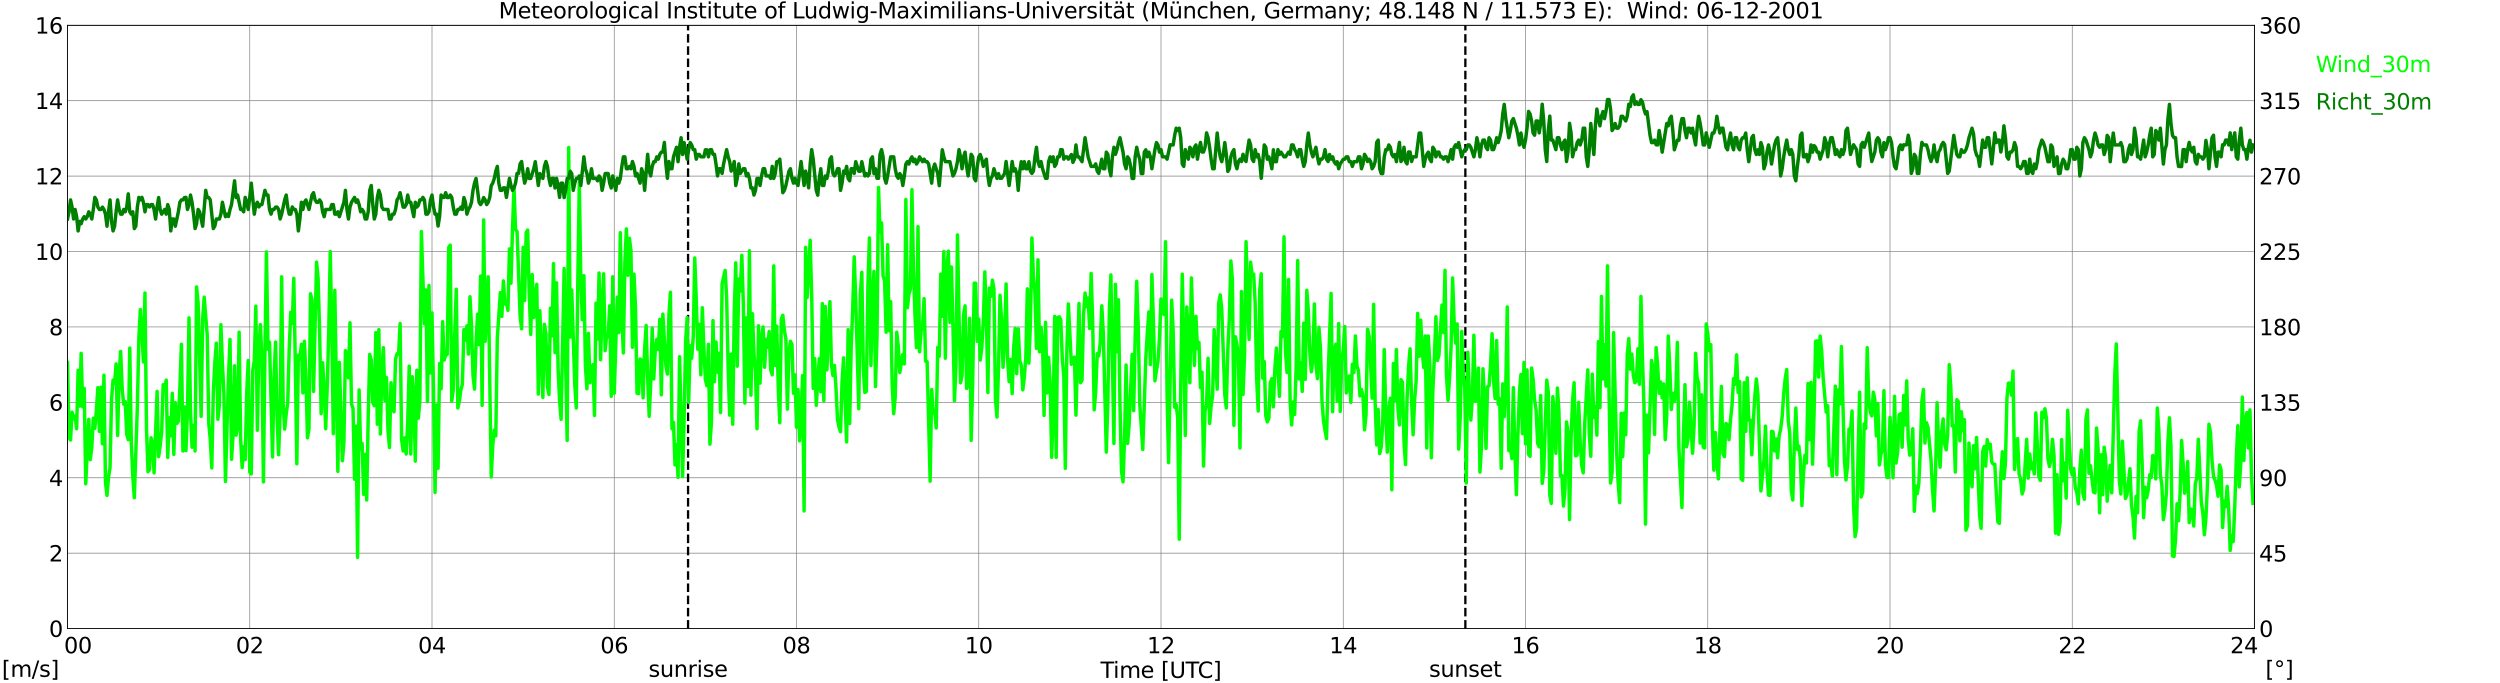 <?xml version="1.0" encoding="utf-8" standalone="no"?>
<!DOCTYPE svg PUBLIC "-//W3C//DTD SVG 1.1//EN"
  "http://www.w3.org/Graphics/SVG/1.1/DTD/svg11.dtd">
<svg xmlns:xlink="http://www.w3.org/1999/xlink" width="1085.4pt" height="296.64pt" viewBox="0 0 1085.4 296.64" xmlns="http://www.w3.org/2000/svg" version="1.1">
 <defs>
  <style type="text/css">*{stroke-linejoin: round; stroke-linecap: butt}</style>
 </defs>
 <g id="figure_1">
  <g id="patch_1">
   <path d="M 0 296.64 
L 1085.4 296.64 
L 1085.4 0 
L 0 0 
z
" style="fill: #ffffff"/>
  </g>
  <g id="axes_1">
   <g id="patch_2">
    <path d="M 29.306 272.909 
L 978.814 272.909 
L 978.814 10.976 
L 29.306 10.976 
z
" style="fill: #ffffff"/>
   </g>
   <g id="patch_3">
    <path d="M 978.814 272.909 
L 978.814 272.909 
L 978.814 10.976 
L 978.814 10.976 
z
" clip-path="url(#pba409c09c9)" style="fill: #d3d3d3; opacity: 0.25; stroke: #d3d3d3; stroke-linejoin: miter"/>
   </g>
   <g id="matplotlib.axis_1">
    <g id="xtick_1">
     <g id="line2d_1">
      <path d="M 29.306 272.909 
L 29.306 10.976 
" clip-path="url(#pba409c09c9)" style="fill: none; stroke: #808080; stroke-width: 0.3; stroke-linecap: square"/>
     </g>
     <g id="line2d_2"/>
     <g id="text_1">
      <!--    00 -->
      <g transform="translate(18.733 283.627) scale(0.095 -0.095)">
       <defs>
        <path id="DejaVuSans-20" transform="scale(0.016)"/>
        <path id="DejaVuSans-30" d="M 2034 4250 
Q 1547 4250 1301 3770 
Q 1056 3291 1056 2328 
Q 1056 1369 1301 889 
Q 1547 409 2034 409 
Q 2525 409 2770 889 
Q 3016 1369 3016 2328 
Q 3016 3291 2770 3770 
Q 2525 4250 2034 4250 
z
M 2034 4750 
Q 2819 4750 3233 4129 
Q 3647 3509 3647 2328 
Q 3647 1150 3233 529 
Q 2819 -91 2034 -91 
Q 1250 -91 836 529 
Q 422 1150 422 2328 
Q 422 3509 836 4129 
Q 1250 4750 2034 4750 
z
" transform="scale(0.016)"/>
       </defs>
       <use xlink:href="#DejaVuSans-20"/>
       <use xlink:href="#DejaVuSans-20" transform="translate(31.787 0)"/>
       <use xlink:href="#DejaVuSans-20" transform="translate(63.574 0)"/>
       <use xlink:href="#DejaVuSans-30" transform="translate(95.361 0)"/>
       <use xlink:href="#DejaVuSans-30" transform="translate(158.984 0)"/>
      </g>
     </g>
    </g>
    <g id="xtick_2">
     <g id="line2d_3">
      <path d="M 108.431 272.909 
L 108.431 10.976 
" clip-path="url(#pba409c09c9)" style="fill: none; stroke: #808080; stroke-width: 0.3; stroke-linecap: square"/>
     </g>
     <g id="line2d_4"/>
     <g id="text_2">
      <!-- 02 -->
      <g transform="translate(102.387 283.627) scale(0.095 -0.095)">
       <defs>
        <path id="DejaVuSans-32" d="M 1228 531 
L 3431 531 
L 3431 0 
L 469 0 
L 469 531 
Q 828 903 1448 1529 
Q 2069 2156 2228 2338 
Q 2531 2678 2651 2914 
Q 2772 3150 2772 3378 
Q 2772 3750 2511 3984 
Q 2250 4219 1831 4219 
Q 1534 4219 1204 4116 
Q 875 4013 500 3803 
L 500 4441 
Q 881 4594 1212 4672 
Q 1544 4750 1819 4750 
Q 2544 4750 2975 4387 
Q 3406 4025 3406 3419 
Q 3406 3131 3298 2873 
Q 3191 2616 2906 2266 
Q 2828 2175 2409 1742 
Q 1991 1309 1228 531 
z
" transform="scale(0.016)"/>
       </defs>
       <use xlink:href="#DejaVuSans-30"/>
       <use xlink:href="#DejaVuSans-32" transform="translate(63.623 0)"/>
      </g>
     </g>
    </g>
    <g id="xtick_3">
     <g id="line2d_5">
      <path d="M 187.557 272.909 
L 187.557 10.976 
" clip-path="url(#pba409c09c9)" style="fill: none; stroke: #808080; stroke-width: 0.3; stroke-linecap: square"/>
     </g>
     <g id="line2d_6"/>
     <g id="text_3">
      <!-- 04 -->
      <g transform="translate(181.513 283.627) scale(0.095 -0.095)">
       <defs>
        <path id="DejaVuSans-34" d="M 2419 4116 
L 825 1625 
L 2419 1625 
L 2419 4116 
z
M 2253 4666 
L 3047 4666 
L 3047 1625 
L 3713 1625 
L 3713 1100 
L 3047 1100 
L 3047 0 
L 2419 0 
L 2419 1100 
L 313 1100 
L 313 1709 
L 2253 4666 
z
" transform="scale(0.016)"/>
       </defs>
       <use xlink:href="#DejaVuSans-30"/>
       <use xlink:href="#DejaVuSans-34" transform="translate(63.623 0)"/>
      </g>
     </g>
    </g>
    <g id="xtick_4">
     <g id="line2d_7">
      <path d="M 266.683 272.909 
L 266.683 10.976 
" clip-path="url(#pba409c09c9)" style="fill: none; stroke: #808080; stroke-width: 0.3; stroke-linecap: square"/>
     </g>
     <g id="line2d_8"/>
     <g id="text_4">
      <!-- 06 -->
      <g transform="translate(260.638 283.627) scale(0.095 -0.095)">
       <defs>
        <path id="DejaVuSans-36" d="M 2113 2584 
Q 1688 2584 1439 2293 
Q 1191 2003 1191 1497 
Q 1191 994 1439 701 
Q 1688 409 2113 409 
Q 2538 409 2786 701 
Q 3034 994 3034 1497 
Q 3034 2003 2786 2293 
Q 2538 2584 2113 2584 
z
M 3366 4563 
L 3366 3988 
Q 3128 4100 2886 4159 
Q 2644 4219 2406 4219 
Q 1781 4219 1451 3797 
Q 1122 3375 1075 2522 
Q 1259 2794 1537 2939 
Q 1816 3084 2150 3084 
Q 2853 3084 3261 2657 
Q 3669 2231 3669 1497 
Q 3669 778 3244 343 
Q 2819 -91 2113 -91 
Q 1303 -91 875 529 
Q 447 1150 447 2328 
Q 447 3434 972 4092 
Q 1497 4750 2381 4750 
Q 2619 4750 2861 4703 
Q 3103 4656 3366 4563 
z
" transform="scale(0.016)"/>
       </defs>
       <use xlink:href="#DejaVuSans-30"/>
       <use xlink:href="#DejaVuSans-36" transform="translate(63.623 0)"/>
      </g>
     </g>
    </g>
    <g id="xtick_5">
     <g id="line2d_9">
      <path d="M 345.808 272.909 
L 345.808 10.976 
" clip-path="url(#pba409c09c9)" style="fill: none; stroke: #808080; stroke-width: 0.3; stroke-linecap: square"/>
     </g>
     <g id="line2d_10"/>
     <g id="text_5">
      <!-- 08 -->
      <g transform="translate(339.764 283.627) scale(0.095 -0.095)">
       <defs>
        <path id="DejaVuSans-38" d="M 2034 2216 
Q 1584 2216 1326 1975 
Q 1069 1734 1069 1313 
Q 1069 891 1326 650 
Q 1584 409 2034 409 
Q 2484 409 2743 651 
Q 3003 894 3003 1313 
Q 3003 1734 2745 1975 
Q 2488 2216 2034 2216 
z
M 1403 2484 
Q 997 2584 770 2862 
Q 544 3141 544 3541 
Q 544 4100 942 4425 
Q 1341 4750 2034 4750 
Q 2731 4750 3128 4425 
Q 3525 4100 3525 3541 
Q 3525 3141 3298 2862 
Q 3072 2584 2669 2484 
Q 3125 2378 3379 2068 
Q 3634 1759 3634 1313 
Q 3634 634 3220 271 
Q 2806 -91 2034 -91 
Q 1263 -91 848 271 
Q 434 634 434 1313 
Q 434 1759 690 2068 
Q 947 2378 1403 2484 
z
M 1172 3481 
Q 1172 3119 1398 2916 
Q 1625 2713 2034 2713 
Q 2441 2713 2670 2916 
Q 2900 3119 2900 3481 
Q 2900 3844 2670 4047 
Q 2441 4250 2034 4250 
Q 1625 4250 1398 4047 
Q 1172 3844 1172 3481 
z
" transform="scale(0.016)"/>
       </defs>
       <use xlink:href="#DejaVuSans-30"/>
       <use xlink:href="#DejaVuSans-38" transform="translate(63.623 0)"/>
      </g>
     </g>
    </g>
    <g id="xtick_6">
     <g id="line2d_11">
      <path d="M 424.934 272.909 
L 424.934 10.976 
" clip-path="url(#pba409c09c9)" style="fill: none; stroke: #808080; stroke-width: 0.3; stroke-linecap: square"/>
     </g>
     <g id="line2d_12"/>
     <g id="text_6">
      <!-- 10 -->
      <g transform="translate(418.89 283.627) scale(0.095 -0.095)">
       <defs>
        <path id="DejaVuSans-31" d="M 794 531 
L 1825 531 
L 1825 4091 
L 703 3866 
L 703 4441 
L 1819 4666 
L 2450 4666 
L 2450 531 
L 3481 531 
L 3481 0 
L 794 0 
L 794 531 
z
" transform="scale(0.016)"/>
       </defs>
       <use xlink:href="#DejaVuSans-31"/>
       <use xlink:href="#DejaVuSans-30" transform="translate(63.623 0)"/>
      </g>
     </g>
    </g>
    <g id="xtick_7">
     <g id="line2d_13">
      <path d="M 504.06 272.909 
L 504.06 10.976 
" clip-path="url(#pba409c09c9)" style="fill: none; stroke: #808080; stroke-width: 0.3; stroke-linecap: square"/>
     </g>
     <g id="line2d_14"/>
     <g id="text_7">
      <!-- 12 -->
      <g transform="translate(498.015 283.627) scale(0.095 -0.095)">
       <use xlink:href="#DejaVuSans-31"/>
       <use xlink:href="#DejaVuSans-32" transform="translate(63.623 0)"/>
      </g>
     </g>
    </g>
    <g id="xtick_8">
     <g id="line2d_15">
      <path d="M 583.185 272.909 
L 583.185 10.976 
" clip-path="url(#pba409c09c9)" style="fill: none; stroke: #808080; stroke-width: 0.3; stroke-linecap: square"/>
     </g>
     <g id="line2d_16"/>
     <g id="text_8">
      <!-- 14 -->
      <g transform="translate(577.141 283.627) scale(0.095 -0.095)">
       <use xlink:href="#DejaVuSans-31"/>
       <use xlink:href="#DejaVuSans-34" transform="translate(63.623 0)"/>
      </g>
     </g>
    </g>
    <g id="xtick_9">
     <g id="line2d_17">
      <path d="M 662.311 272.909 
L 662.311 10.976 
" clip-path="url(#pba409c09c9)" style="fill: none; stroke: #808080; stroke-width: 0.3; stroke-linecap: square"/>
     </g>
     <g id="line2d_18"/>
     <g id="text_9">
      <!-- 16 -->
      <g transform="translate(656.267 283.627) scale(0.095 -0.095)">
       <use xlink:href="#DejaVuSans-31"/>
       <use xlink:href="#DejaVuSans-36" transform="translate(63.623 0)"/>
      </g>
     </g>
    </g>
    <g id="xtick_10">
     <g id="line2d_19">
      <path d="M 741.437 272.909 
L 741.437 10.976 
" clip-path="url(#pba409c09c9)" style="fill: none; stroke: #808080; stroke-width: 0.3; stroke-linecap: square"/>
     </g>
     <g id="line2d_20"/>
     <g id="text_10">
      <!-- 18 -->
      <g transform="translate(735.392 283.627) scale(0.095 -0.095)">
       <use xlink:href="#DejaVuSans-31"/>
       <use xlink:href="#DejaVuSans-38" transform="translate(63.623 0)"/>
      </g>
     </g>
    </g>
    <g id="xtick_11">
     <g id="line2d_21">
      <path d="M 820.562 272.909 
L 820.562 10.976 
" clip-path="url(#pba409c09c9)" style="fill: none; stroke: #808080; stroke-width: 0.3; stroke-linecap: square"/>
     </g>
     <g id="line2d_22"/>
     <g id="text_11">
      <!-- 20 -->
      <g transform="translate(814.518 283.627) scale(0.095 -0.095)">
       <use xlink:href="#DejaVuSans-32"/>
       <use xlink:href="#DejaVuSans-30" transform="translate(63.623 0)"/>
      </g>
     </g>
    </g>
    <g id="xtick_12">
     <g id="line2d_23">
      <path d="M 899.688 272.909 
L 899.688 10.976 
" clip-path="url(#pba409c09c9)" style="fill: none; stroke: #808080; stroke-width: 0.3; stroke-linecap: square"/>
     </g>
     <g id="line2d_24"/>
     <g id="text_12">
      <!-- 22 -->
      <g transform="translate(893.644 283.627) scale(0.095 -0.095)">
       <use xlink:href="#DejaVuSans-32"/>
       <use xlink:href="#DejaVuSans-32" transform="translate(63.623 0)"/>
      </g>
     </g>
    </g>
    <g id="xtick_13">
     <g id="line2d_25">
      <path d="M 978.814 272.909 
L 978.814 10.976 
" clip-path="url(#pba409c09c9)" style="fill: none; stroke: #808080; stroke-width: 0.3; stroke-linecap: square"/>
     </g>
     <g id="line2d_26"/>
     <g id="text_13">
      <!-- 24    -->
      <g transform="translate(968.241 283.627) scale(0.095 -0.095)">
       <use xlink:href="#DejaVuSans-32"/>
       <use xlink:href="#DejaVuSans-34" transform="translate(63.623 0)"/>
       <use xlink:href="#DejaVuSans-20" transform="translate(127.246 0)"/>
       <use xlink:href="#DejaVuSans-20" transform="translate(159.033 0)"/>
       <use xlink:href="#DejaVuSans-20" transform="translate(190.82 0)"/>
      </g>
     </g>
    </g>
    <g id="text_14">
     <!-- Time [UTC] -->
     <g transform="translate(477.806 294.322) scale(0.095 -0.095)">
      <defs>
       <path id="DejaVuSans-54" d="M -19 4666 
L 3928 4666 
L 3928 4134 
L 2272 4134 
L 2272 0 
L 1638 0 
L 1638 4134 
L -19 4134 
L -19 4666 
z
" transform="scale(0.016)"/>
       <path id="DejaVuSans-69" d="M 603 3500 
L 1178 3500 
L 1178 0 
L 603 0 
L 603 3500 
z
M 603 4863 
L 1178 4863 
L 1178 4134 
L 603 4134 
L 603 4863 
z
" transform="scale(0.016)"/>
       <path id="DejaVuSans-6d" d="M 3328 2828 
Q 3544 3216 3844 3400 
Q 4144 3584 4550 3584 
Q 5097 3584 5394 3201 
Q 5691 2819 5691 2113 
L 5691 0 
L 5113 0 
L 5113 2094 
Q 5113 2597 4934 2840 
Q 4756 3084 4391 3084 
Q 3944 3084 3684 2787 
Q 3425 2491 3425 1978 
L 3425 0 
L 2847 0 
L 2847 2094 
Q 2847 2600 2669 2842 
Q 2491 3084 2119 3084 
Q 1678 3084 1418 2786 
Q 1159 2488 1159 1978 
L 1159 0 
L 581 0 
L 581 3500 
L 1159 3500 
L 1159 2956 
Q 1356 3278 1631 3431 
Q 1906 3584 2284 3584 
Q 2666 3584 2933 3390 
Q 3200 3197 3328 2828 
z
" transform="scale(0.016)"/>
       <path id="DejaVuSans-65" d="M 3597 1894 
L 3597 1613 
L 953 1613 
Q 991 1019 1311 708 
Q 1631 397 2203 397 
Q 2534 397 2845 478 
Q 3156 559 3463 722 
L 3463 178 
Q 3153 47 2828 -22 
Q 2503 -91 2169 -91 
Q 1331 -91 842 396 
Q 353 884 353 1716 
Q 353 2575 817 3079 
Q 1281 3584 2069 3584 
Q 2775 3584 3186 3129 
Q 3597 2675 3597 1894 
z
M 3022 2063 
Q 3016 2534 2758 2815 
Q 2500 3097 2075 3097 
Q 1594 3097 1305 2825 
Q 1016 2553 972 2059 
L 3022 2063 
z
" transform="scale(0.016)"/>
       <path id="DejaVuSans-5b" d="M 550 4863 
L 1875 4863 
L 1875 4416 
L 1125 4416 
L 1125 -397 
L 1875 -397 
L 1875 -844 
L 550 -844 
L 550 4863 
z
" transform="scale(0.016)"/>
       <path id="DejaVuSans-55" d="M 556 4666 
L 1191 4666 
L 1191 1831 
Q 1191 1081 1462 751 
Q 1734 422 2344 422 
Q 2950 422 3222 751 
Q 3494 1081 3494 1831 
L 3494 4666 
L 4128 4666 
L 4128 1753 
Q 4128 841 3676 375 
Q 3225 -91 2344 -91 
Q 1459 -91 1007 375 
Q 556 841 556 1753 
L 556 4666 
z
" transform="scale(0.016)"/>
       <path id="DejaVuSans-43" d="M 4122 4306 
L 4122 3641 
Q 3803 3938 3442 4084 
Q 3081 4231 2675 4231 
Q 1875 4231 1450 3742 
Q 1025 3253 1025 2328 
Q 1025 1406 1450 917 
Q 1875 428 2675 428 
Q 3081 428 3442 575 
Q 3803 722 4122 1019 
L 4122 359 
Q 3791 134 3420 21 
Q 3050 -91 2638 -91 
Q 1578 -91 968 557 
Q 359 1206 359 2328 
Q 359 3453 968 4101 
Q 1578 4750 2638 4750 
Q 3056 4750 3426 4639 
Q 3797 4528 4122 4306 
z
" transform="scale(0.016)"/>
       <path id="DejaVuSans-5d" d="M 1947 4863 
L 1947 -844 
L 622 -844 
L 622 -397 
L 1369 -397 
L 1369 4416 
L 622 4416 
L 622 4863 
L 1947 4863 
z
" transform="scale(0.016)"/>
      </defs>
      <use xlink:href="#DejaVuSans-54"/>
      <use xlink:href="#DejaVuSans-69" transform="translate(57.959 0)"/>
      <use xlink:href="#DejaVuSans-6d" transform="translate(85.742 0)"/>
      <use xlink:href="#DejaVuSans-65" transform="translate(183.154 0)"/>
      <use xlink:href="#DejaVuSans-20" transform="translate(244.678 0)"/>
      <use xlink:href="#DejaVuSans-5b" transform="translate(276.465 0)"/>
      <use xlink:href="#DejaVuSans-55" transform="translate(315.479 0)"/>
      <use xlink:href="#DejaVuSans-54" transform="translate(388.672 0)"/>
      <use xlink:href="#DejaVuSans-43" transform="translate(443.881 0)"/>
      <use xlink:href="#DejaVuSans-5d" transform="translate(513.705 0)"/>
     </g>
    </g>
   </g>
   <g id="matplotlib.axis_2">
    <g id="ytick_1">
     <g id="line2d_27">
      <path d="M 29.306 272.909 
L 978.814 272.909 
" clip-path="url(#pba409c09c9)" style="fill: none; stroke: #808080; stroke-width: 0.3; stroke-linecap: square"/>
     </g>
     <g id="line2d_28"/>
     <g id="text_15">
      <!-- 0 -->
      <g transform="translate(21.261 276.518) scale(0.095 -0.095)">
       <use xlink:href="#DejaVuSans-30"/>
      </g>
     </g>
    </g>
    <g id="ytick_2">
     <g id="line2d_29">
      <path d="M 29.306 240.167 
L 978.814 240.167 
" clip-path="url(#pba409c09c9)" style="fill: none; stroke: #808080; stroke-width: 0.3; stroke-linecap: square"/>
     </g>
     <g id="line2d_30"/>
     <g id="text_16">
      <!-- 2 -->
      <g transform="translate(21.261 243.776) scale(0.095 -0.095)">
       <use xlink:href="#DejaVuSans-32"/>
      </g>
     </g>
    </g>
    <g id="ytick_3">
     <g id="line2d_31">
      <path d="M 29.306 207.426 
L 978.814 207.426 
" clip-path="url(#pba409c09c9)" style="fill: none; stroke: #808080; stroke-width: 0.3; stroke-linecap: square"/>
     </g>
     <g id="line2d_32"/>
     <g id="text_17">
      <!-- 4 -->
      <g transform="translate(21.261 211.035) scale(0.095 -0.095)">
       <use xlink:href="#DejaVuSans-34"/>
      </g>
     </g>
    </g>
    <g id="ytick_4">
     <g id="line2d_33">
      <path d="M 29.306 174.684 
L 978.814 174.684 
" clip-path="url(#pba409c09c9)" style="fill: none; stroke: #808080; stroke-width: 0.3; stroke-linecap: square"/>
     </g>
     <g id="line2d_34"/>
     <g id="text_18">
      <!-- 6 -->
      <g transform="translate(21.261 178.293) scale(0.095 -0.095)">
       <use xlink:href="#DejaVuSans-36"/>
      </g>
     </g>
    </g>
    <g id="ytick_5">
     <g id="line2d_35">
      <path d="M 29.306 141.942 
L 978.814 141.942 
" clip-path="url(#pba409c09c9)" style="fill: none; stroke: #808080; stroke-width: 0.3; stroke-linecap: square"/>
     </g>
     <g id="line2d_36"/>
     <g id="text_19">
      <!-- 8 -->
      <g transform="translate(21.261 145.551) scale(0.095 -0.095)">
       <use xlink:href="#DejaVuSans-38"/>
      </g>
     </g>
    </g>
    <g id="ytick_6">
     <g id="line2d_37">
      <path d="M 29.306 109.201 
L 978.814 109.201 
" clip-path="url(#pba409c09c9)" style="fill: none; stroke: #808080; stroke-width: 0.3; stroke-linecap: square"/>
     </g>
     <g id="line2d_38"/>
     <g id="text_20">
      <!-- 10 -->
      <g transform="translate(15.217 112.81) scale(0.095 -0.095)">
       <use xlink:href="#DejaVuSans-31"/>
       <use xlink:href="#DejaVuSans-30" transform="translate(63.623 0)"/>
      </g>
     </g>
    </g>
    <g id="ytick_7">
     <g id="line2d_39">
      <path d="M 29.306 76.459 
L 978.814 76.459 
" clip-path="url(#pba409c09c9)" style="fill: none; stroke: #808080; stroke-width: 0.3; stroke-linecap: square"/>
     </g>
     <g id="line2d_40"/>
     <g id="text_21">
      <!-- 12 -->
      <g transform="translate(15.217 80.068) scale(0.095 -0.095)">
       <use xlink:href="#DejaVuSans-31"/>
       <use xlink:href="#DejaVuSans-32" transform="translate(63.623 0)"/>
      </g>
     </g>
    </g>
    <g id="ytick_8">
     <g id="line2d_41">
      <path d="M 29.306 43.717 
L 978.814 43.717 
" clip-path="url(#pba409c09c9)" style="fill: none; stroke: #808080; stroke-width: 0.3; stroke-linecap: square"/>
     </g>
     <g id="line2d_42"/>
     <g id="text_22">
      <!-- 14 -->
      <g transform="translate(15.217 47.327) scale(0.095 -0.095)">
       <use xlink:href="#DejaVuSans-31"/>
       <use xlink:href="#DejaVuSans-34" transform="translate(63.623 0)"/>
      </g>
     </g>
    </g>
    <g id="ytick_9">
     <g id="line2d_43">
      <path d="M 29.306 10.976 
L 978.814 10.976 
" clip-path="url(#pba409c09c9)" style="fill: none; stroke: #808080; stroke-width: 0.3; stroke-linecap: square"/>
     </g>
     <g id="line2d_44"/>
     <g id="text_23">
      <!-- 16 -->
      <g transform="translate(15.217 14.585) scale(0.095 -0.095)">
       <use xlink:href="#DejaVuSans-31"/>
       <use xlink:href="#DejaVuSans-36" transform="translate(63.623 0)"/>
      </g>
     </g>
    </g>
   </g>
   <g id="line2d_45">
    <path d="M 298.729 272.909 
L 298.729 10.976 
" clip-path="url(#pba409c09c9)" style="fill: none; stroke-dasharray: 3.7,1.6; stroke-dashoffset: 0; stroke: #000000"/>
   </g>
   <g id="line2d_46">
    <path d="M 636.2 272.909 
L 636.2 10.976 
" clip-path="url(#pba409c09c9)" style="fill: none; stroke-dasharray: 3.7,1.6; stroke-dashoffset: 0; stroke: #000000"/>
   </g>
   <g id="line2d_47">
    <path d="M 29.306 157.331 
L 29.965 189.909 
L 30.625 191.055 
L 31.284 178.94 
L 31.943 181.887 
L 32.603 180.577 
L 33.262 186.143 
L 33.921 160.769 
L 34.581 176.321 
L 35.24 153.402 
L 35.9 176.648 
L 36.559 168.627 
L 37.218 210.045 
L 38.537 182.051 
L 39.197 199.568 
L 39.856 194.165 
L 40.515 181.56 
L 41.175 185.98 
L 41.834 178.285 
L 42.493 168.299 
L 43.153 187.289 
L 43.812 168.136 
L 44.472 192.692 
L 45.131 162.897 
L 45.79 209.39 
L 46.45 215.12 
L 47.109 207.262 
L 47.768 203.005 
L 48.428 173.374 
L 49.087 165.025 
L 49.747 166.498 
L 50.406 157.986 
L 51.065 189.09 
L 51.725 161.915 
L 52.384 152.583 
L 53.043 168.79 
L 53.703 175.502 
L 54.362 174.356 
L 55.022 188.435 
L 55.681 190.891 
L 56.34 151.11 
L 57 191.71 
L 57.659 207.098 
L 58.319 216.102 
L 59.637 176.321 
L 60.297 146.362 
L 60.956 134.412 
L 61.615 144.889 
L 62.275 157.167 
L 62.934 127.209 
L 63.594 185.652 
L 64.253 204.806 
L 64.912 203.988 
L 65.572 190.072 
L 66.231 192.528 
L 66.89 205.297 
L 68.209 169.936 
L 68.869 198.258 
L 69.528 193.674 
L 70.187 187.453 
L 70.847 166.99 
L 71.506 168.627 
L 72.166 165.025 
L 72.825 198.585 
L 73.484 181.396 
L 74.144 189.254 
L 74.803 170.755 
L 75.462 197.276 
L 76.122 174.848 
L 76.781 183.852 
L 77.441 182.869 
L 78.1 168.136 
L 78.759 149.473 
L 79.419 195.802 
L 80.078 176.648 
L 80.737 195.639 
L 81.397 177.794 
L 82.056 138.013 
L 82.716 178.777 
L 83.375 194.165 
L 84.034 184.67 
L 84.694 195.802 
L 85.353 124.589 
L 86.013 131.465 
L 87.331 180.741 
L 87.991 138.504 
L 88.65 129.009 
L 89.969 145.544 
L 90.628 183.688 
L 91.288 190.727 
L 91.947 203.169 
L 92.606 170.427 
L 93.266 157.495 
L 93.925 148.982 
L 94.584 182.051 
L 95.244 175.83 
L 95.903 140.96 
L 96.563 157.986 
L 97.222 170.919 
L 97.881 209.063 
L 99.2 163.715 
L 99.86 147.345 
L 100.519 199.404 
L 101.178 188.926 
L 101.838 158.804 
L 102.497 188.926 
L 103.156 185.489 
L 103.816 144.234 
L 104.475 190.4 
L 105.135 203.005 
L 105.794 194.001 
L 106.453 199.568 
L 107.113 170.591 
L 107.772 156.512 
L 108.431 204.97 
L 109.091 205.788 
L 109.75 160.769 
L 110.41 156.512 
L 111.069 132.938 
L 111.728 186.798 
L 112.388 150.619 
L 113.047 140.96 
L 113.707 155.694 
L 114.366 209.226 
L 115.025 153.074 
L 115.685 109.364 
L 116.344 151.601 
L 117.003 148.491 
L 118.322 198.422 
L 118.982 163.552 
L 119.641 148.491 
L 120.3 181.232 
L 120.96 197.439 
L 121.619 179.595 
L 122.278 120.169 
L 122.938 175.339 
L 123.597 186.307 
L 124.257 179.759 
L 124.916 174.848 
L 125.575 151.11 
L 126.235 135.558 
L 126.894 140.469 
L 127.553 120.824 
L 128.213 157.822 
L 128.872 201.368 
L 129.532 154.22 
L 130.191 155.857 
L 130.85 149.473 
L 131.51 170.591 
L 132.169 148.163 
L 132.829 163.879 
L 133.488 190.072 
L 134.147 186.143 
L 134.807 127.536 
L 135.466 130.155 
L 136.125 169.936 
L 137.444 113.784 
L 138.104 120.824 
L 138.763 143.416 
L 139.422 179.595 
L 140.082 157.495 
L 140.741 168.463 
L 141.4 186.143 
L 142.06 168.299 
L 142.719 144.398 
L 143.379 109.201 
L 144.038 141.287 
L 144.697 188.272 
L 145.357 126.063 
L 146.676 204.642 
L 147.335 157.331 
L 148.654 200.059 
L 149.313 192.037 
L 149.972 152.256 
L 150.632 153.729 
L 151.291 164.043 
L 151.951 140.141 
L 152.61 175.502 
L 153.269 177.303 
L 153.929 208.08 
L 154.588 184.997 
L 155.247 241.968 
L 155.907 169.282 
L 156.566 194.82 
L 157.226 192.528 
L 157.885 214.629 
L 158.544 197.276 
L 159.204 217.084 
L 159.863 180.905 
L 160.523 153.893 
L 161.182 156.349 
L 161.841 174.684 
L 162.501 176.157 
L 163.16 144.398 
L 163.819 184.179 
L 164.479 143.088 
L 165.138 188.435 
L 165.798 160.605 
L 166.457 150.946 
L 167.116 173.865 
L 167.776 163.879 
L 168.435 186.635 
L 169.094 194.329 
L 169.754 166.171 
L 170.413 177.794 
L 171.073 178.777 
L 171.732 155.857 
L 172.391 153.566 
L 173.051 153.729 
L 173.71 140.469 
L 174.37 190.891 
L 175.029 195.802 
L 175.688 190.072 
L 176.348 197.112 
L 177.007 183.36 
L 177.666 158.968 
L 178.326 197.112 
L 178.985 163.552 
L 179.645 171.737 
L 180.304 200.222 
L 180.963 160.769 
L 181.623 181.56 
L 182.282 174.029 
L 182.941 100.524 
L 184.26 140.633 
L 184.92 125.899 
L 185.579 174.356 
L 186.238 123.934 
L 186.898 161.915 
L 187.557 135.885 
L 188.217 170.264 
L 188.876 213.81 
L 189.535 175.83 
L 190.195 203.333 
L 190.854 157.822 
L 191.513 168.79 
L 192.173 139.65 
L 192.832 156.349 
L 193.492 154.22 
L 194.151 153.893 
L 194.81 107.4 
L 195.47 106.418 
L 196.129 174.193 
L 196.788 169.118 
L 197.448 144.234 
L 198.107 125.571 
L 198.767 177.14 
L 199.426 174.193 
L 200.085 169.282 
L 200.745 166.826 
L 201.404 143.088 
L 202.063 147.672 
L 202.723 141.451 
L 203.382 153.729 
L 204.042 128.846 
L 204.701 141.287 
L 205.36 163.061 
L 206.02 168.954 
L 206.679 148.818 
L 207.339 136.376 
L 207.998 149.637 
L 208.657 119.842 
L 209.317 175.994 
L 209.976 95.449 
L 210.635 148.163 
L 211.954 120.169 
L 213.273 207.098 
L 213.932 193.347 
L 214.592 186.798 
L 215.251 189.254 
L 215.91 146.853 
L 217.229 127.045 
L 217.889 137.358 
L 218.548 121.97 
L 219.207 131.956 
L 219.867 131.465 
L 220.526 134.739 
L 221.186 108.055 
L 221.845 122.952 
L 222.504 99.378 
L 223.164 81.206 
L 223.823 99.542 
L 224.482 100.524 
L 225.801 137.031 
L 226.461 142.761 
L 227.12 107.4 
L 227.779 130.483 
L 228.439 101.015 
L 229.098 99.869 
L 229.757 127.045 
L 230.417 145.216 
L 231.076 119.187 
L 231.736 137.85 
L 232.395 128.027 
L 233.054 123.443 
L 233.714 171.082 
L 234.373 134.903 
L 235.692 172.556 
L 236.351 140.796 
L 237.011 144.889 
L 237.67 167.972 
L 238.329 171.246 
L 238.989 133.757 
L 239.648 145.871 
L 240.308 114.439 
L 240.967 153.074 
L 241.626 122.788 
L 242.286 159.786 
L 242.945 173.865 
L 243.604 182.051 
L 244.923 116.567 
L 245.583 157.986 
L 246.242 191.218 
L 246.901 64.017 
L 247.561 146.362 
L 248.22 125.899 
L 249.539 166.99 
L 250.198 177.14 
L 250.858 121.97 
L 251.517 79.242 
L 252.176 121.806 
L 252.836 138.832 
L 253.495 119.678 
L 254.155 158.804 
L 254.814 168.79 
L 255.473 144.725 
L 256.133 166.171 
L 256.792 160.605 
L 257.451 158.313 
L 258.111 180.414 
L 258.77 131.629 
L 259.43 147.181 
L 260.089 118.532 
L 260.748 156.185 
L 261.408 133.921 
L 262.067 118.859 
L 262.726 152.256 
L 263.386 145.216 
L 264.045 146.199 
L 264.705 132.775 
L 265.364 172.065 
L 266.023 120.169 
L 266.683 170.755 
L 268.002 129.009 
L 268.661 144.398 
L 269.32 101.015 
L 269.98 137.85 
L 270.639 153.238 
L 271.298 113.784 
L 271.958 99.378 
L 272.617 119.514 
L 273.277 103.471 
L 273.936 108.873 
L 274.595 150.782 
L 275.255 119.023 
L 275.914 133.593 
L 276.573 170.755 
L 277.233 170.919 
L 277.892 155.857 
L 278.552 156.349 
L 279.211 172.719 
L 279.87 151.437 
L 280.53 141.287 
L 281.189 164.043 
L 281.849 180.741 
L 282.508 166.662 
L 283.167 142.433 
L 283.827 164.534 
L 284.486 152.256 
L 285.145 147.345 
L 285.805 151.765 
L 286.464 138.668 
L 287.124 171.41 
L 287.783 136.376 
L 289.102 158.804 
L 289.761 162.406 
L 290.42 136.704 
L 291.08 126.881 
L 291.739 186.143 
L 292.399 183.36 
L 293.058 201.859 
L 293.717 193.019 
L 294.377 207.262 
L 295.036 154.875 
L 296.355 206.934 
L 297.014 181.887 
L 297.674 147.999 
L 298.333 137.85 
L 298.992 174.684 
L 299.652 150.128 
L 300.311 155.53 
L 300.971 146.362 
L 301.63 111.984 
L 302.289 129.992 
L 302.949 151.601 
L 303.608 140.796 
L 304.267 162.733 
L 304.927 133.593 
L 305.586 150.782 
L 306.246 164.861 
L 306.905 167.481 
L 307.564 149.473 
L 308.224 192.855 
L 308.883 183.197 
L 309.543 139.159 
L 310.202 165.68 
L 310.861 148.491 
L 311.521 161.587 
L 312.18 153.402 
L 312.839 179.104 
L 313.499 123.28 
L 314.818 117.386 
L 315.477 129.009 
L 316.136 160.278 
L 316.796 180.25 
L 317.455 153.729 
L 318.114 184.179 
L 318.774 135.558 
L 319.433 114.112 
L 320.093 158.968 
L 320.752 121.151 
L 321.411 126.39 
L 322.071 110.838 
L 322.73 132.12 
L 323.39 175.011 
L 324.049 138.013 
L 324.708 167.808 
L 325.368 108.873 
L 326.027 171.573 
L 326.686 136.212 
L 327.346 153.729 
L 328.005 161.587 
L 328.665 186.143 
L 329.324 141.451 
L 329.983 166.335 
L 330.643 147.181 
L 331.302 141.942 
L 331.961 159.459 
L 332.621 147.345 
L 333.28 150.782 
L 333.94 143.907 
L 334.599 160.441 
L 335.258 162.733 
L 335.918 115.422 
L 336.577 158.64 
L 337.236 141.615 
L 337.896 168.627 
L 338.555 183.524 
L 339.215 138.504 
L 339.874 136.867 
L 340.533 143.416 
L 341.193 147.017 
L 341.852 177.631 
L 342.512 153.238 
L 343.171 148.163 
L 343.83 149.473 
L 344.49 170.755 
L 345.149 162.733 
L 345.808 185.489 
L 346.468 169.118 
L 347.127 191.382 
L 347.787 181.232 
L 348.446 163.061 
L 349.105 221.832 
L 349.765 107.4 
L 350.424 129.173 
L 351.083 117.877 
L 351.743 104.289 
L 352.402 128.354 
L 353.062 168.627 
L 353.721 155.694 
L 354.38 175.994 
L 355.699 155.694 
L 356.359 170.1 
L 357.018 131.792 
L 357.677 174.029 
L 358.337 133.102 
L 358.996 160.605 
L 360.315 130.974 
L 360.974 158.149 
L 361.634 163.061 
L 362.293 158.64 
L 362.952 168.463 
L 363.612 182.214 
L 364.271 185.489 
L 364.93 187.453 
L 365.59 165.516 
L 366.249 155.366 
L 367.568 191.873 
L 368.227 143.088 
L 368.887 183.852 
L 369.546 150.782 
L 370.206 134.412 
L 370.865 111.493 
L 371.524 129.992 
L 372.843 177.467 
L 373.502 127.7 
L 374.162 118.205 
L 374.821 160.114 
L 375.481 170.427 
L 376.14 169.936 
L 376.799 124.425 
L 377.459 103.307 
L 378.118 158.64 
L 378.777 129.337 
L 379.437 117.877 
L 380.096 167.808 
L 380.756 146.526 
L 381.415 81.37 
L 382.074 100.851 
L 382.734 96.759 
L 383.393 119.842 
L 384.053 121.806 
L 384.712 144.234 
L 385.371 106.254 
L 386.031 143.579 
L 386.69 130.974 
L 387.349 167.153 
L 388.009 179.595 
L 388.668 172.392 
L 389.328 144.234 
L 389.987 150.291 
L 390.646 161.751 
L 391.965 153.893 
L 392.624 157.986 
L 393.284 86.609 
L 393.943 133.593 
L 394.603 127.7 
L 395.262 125.571 
L 395.921 82.352 
L 396.581 115.749 
L 397.24 136.704 
L 397.899 150.946 
L 398.559 98.396 
L 399.218 152.747 
L 399.878 143.907 
L 400.537 141.451 
L 401.196 129.664 
L 401.856 156.84 
L 402.515 157.003 
L 403.834 208.899 
L 404.493 169.118 
L 405.153 179.268 
L 405.812 178.122 
L 406.471 185.816 
L 407.131 150.782 
L 407.79 154.711 
L 408.45 119.023 
L 409.109 137.358 
L 409.768 109.201 
L 410.428 155.53 
L 411.087 115.749 
L 411.746 109.037 
L 412.406 139.978 
L 413.065 115.913 
L 413.725 140.633 
L 414.384 174.029 
L 415.043 158.968 
L 415.703 101.997 
L 416.362 137.195 
L 417.022 166.171 
L 417.681 163.061 
L 418.34 136.704 
L 419 132.775 
L 419.659 168.627 
L 420.318 166.99 
L 420.978 138.177 
L 421.637 191.218 
L 422.297 166.171 
L 422.956 122.952 
L 423.615 122.952 
L 424.275 148.163 
L 424.934 138.504 
L 425.593 156.349 
L 426.253 150.946 
L 426.912 139.65 
L 427.572 118.041 
L 428.231 136.54 
L 428.89 170.427 
L 429.55 125.08 
L 430.209 128.682 
L 430.869 121.642 
L 431.528 125.408 
L 432.187 173.538 
L 432.847 181.069 
L 433.506 159.95 
L 434.165 128.191 
L 434.825 138.504 
L 435.484 159.459 
L 436.144 147.181 
L 436.803 123.28 
L 437.462 156.185 
L 438.122 165.68 
L 438.781 156.021 
L 439.44 170.919 
L 440.1 150.782 
L 440.759 142.597 
L 441.419 162.242 
L 442.078 142.761 
L 442.737 156.512 
L 443.397 158.64 
L 444.056 169.282 
L 444.716 163.879 
L 445.375 155.039 
L 446.034 125.408 
L 446.694 157.658 
L 447.353 140.796 
L 448.012 103.307 
L 448.672 119.842 
L 449.331 127.372 
L 449.991 151.274 
L 450.65 112.802 
L 451.309 152.747 
L 451.969 142.106 
L 452.628 148.982 
L 453.287 180.414 
L 453.947 139.978 
L 454.606 170.591 
L 455.266 155.203 
L 455.925 165.844 
L 456.584 198.585 
L 457.244 180.741 
L 457.903 137.358 
L 458.563 198.585 
L 459.222 137.85 
L 459.881 137.522 
L 460.541 138.832 
L 461.2 155.53 
L 461.859 163.552 
L 462.519 203.333 
L 463.178 152.092 
L 463.838 131.956 
L 465.156 158.149 
L 465.816 155.53 
L 466.475 155.039 
L 467.134 180.25 
L 468.453 131.792 
L 469.113 166.171 
L 469.772 165.189 
L 470.431 136.704 
L 471.091 127.209 
L 471.75 133.102 
L 472.409 129.337 
L 473.069 142.597 
L 473.728 118.696 
L 474.388 139.323 
L 475.047 177.958 
L 475.706 170.1 
L 476.366 153.566 
L 477.025 154.548 
L 477.685 148.818 
L 478.344 132.775 
L 479.003 144.398 
L 480.322 196.293 
L 480.981 173.865 
L 481.641 134.903 
L 482.3 119.351 
L 483.619 192.528 
L 484.278 123.443 
L 484.938 152.747 
L 485.597 130.155 
L 486.256 176.485 
L 486.916 204.642 
L 487.575 209.226 
L 488.235 190.072 
L 488.894 158.477 
L 489.553 192.528 
L 490.213 184.67 
L 491.532 153.893 
L 492.191 178.285 
L 492.85 145.544 
L 493.51 122.134 
L 494.169 141.124 
L 494.828 175.339 
L 496.147 195.147 
L 497.466 155.366 
L 498.125 144.398 
L 498.785 135.394 
L 499.444 158.313 
L 500.103 119.187 
L 500.763 139.487 
L 501.422 165.353 
L 502.082 160.769 
L 502.741 157.003 
L 503.4 146.69 
L 504.06 129.828 
L 504.719 135.885 
L 505.379 136.54 
L 506.038 104.944 
L 506.697 171.901 
L 507.357 200.877 
L 508.675 130.319 
L 509.335 143.416 
L 509.994 176.812 
L 510.654 175.666 
L 511.313 181.56 
L 511.972 234.11 
L 512.632 167.972 
L 513.291 119.023 
L 513.95 150.455 
L 514.61 189.09 
L 515.269 133.266 
L 515.929 147.836 
L 516.588 166.171 
L 517.247 120.66 
L 517.907 141.451 
L 518.566 158.64 
L 519.226 137.358 
L 519.885 151.437 
L 520.544 148.654 
L 521.204 168.299 
L 521.863 161.587 
L 522.522 202.351 
L 523.182 178.285 
L 523.841 175.339 
L 524.501 155.53 
L 525.16 183.852 
L 525.819 176.321 
L 526.479 171.573 
L 527.138 143.088 
L 528.457 168.954 
L 529.116 131.629 
L 529.776 128.027 
L 530.435 134.248 
L 531.754 171.41 
L 532.413 177.14 
L 533.073 151.765 
L 533.732 138.177 
L 534.391 113.293 
L 535.051 121.315 
L 535.71 184.67 
L 536.369 146.199 
L 537.029 149.637 
L 537.688 155.366 
L 538.348 194.493 
L 539.007 126.554 
L 539.666 171.246 
L 540.326 154.384 
L 540.985 104.944 
L 541.644 129.009 
L 542.304 147.345 
L 542.963 113.784 
L 543.623 119.187 
L 544.282 119.023 
L 544.941 131.465 
L 545.601 164.861 
L 546.26 178.449 
L 546.919 126.063 
L 547.579 118.859 
L 548.238 164.207 
L 548.898 157.003 
L 549.557 180.577 
L 550.216 183.197 
L 550.876 181.723 
L 551.535 166.171 
L 552.195 164.37 
L 552.854 176.648 
L 553.513 159.623 
L 554.173 151.11 
L 554.832 160.441 
L 555.491 172.065 
L 556.151 143.907 
L 556.81 146.199 
L 557.47 102.816 
L 558.129 152.911 
L 558.788 161.751 
L 559.448 121.315 
L 560.107 174.193 
L 560.766 184.506 
L 561.426 174.52 
L 562.085 179.923 
L 562.745 159.295 
L 563.404 113.13 
L 564.063 164.534 
L 564.723 157.495 
L 565.382 169.936 
L 566.042 140.305 
L 566.701 164.698 
L 567.36 126.063 
L 568.02 134.903 
L 568.679 152.911 
L 569.338 161.424 
L 569.998 155.694 
L 570.657 131.956 
L 571.317 157.986 
L 571.976 164.37 
L 572.635 142.106 
L 573.295 151.437 
L 573.954 174.029 
L 574.613 182.706 
L 575.273 186.962 
L 575.932 190.4 
L 576.592 163.879 
L 577.91 127.372 
L 578.57 178.777 
L 579.229 153.729 
L 579.889 149.473 
L 580.548 174.193 
L 581.207 140.469 
L 581.867 178.613 
L 582.526 156.84 
L 583.185 151.928 
L 583.845 141.779 
L 584.504 170.591 
L 585.823 163.224 
L 586.482 174.684 
L 587.142 158.149 
L 587.801 161.751 
L 588.46 145.871 
L 589.12 158.804 
L 589.779 160.932 
L 590.439 171.901 
L 591.098 169.118 
L 591.757 172.065 
L 592.417 186.635 
L 593.076 180.086 
L 593.736 142.924 
L 594.395 145.871 
L 595.054 157.658 
L 595.714 172.883 
L 596.373 132.12 
L 597.032 174.684 
L 597.692 193.183 
L 598.351 177.794 
L 599.011 196.948 
L 599.67 194.001 
L 600.329 183.524 
L 600.989 151.765 
L 601.648 179.923 
L 602.307 196.293 
L 602.967 177.303 
L 603.626 172.883 
L 604.286 212.664 
L 604.945 157.822 
L 605.604 173.865 
L 606.264 151.765 
L 606.923 177.14 
L 607.582 184.506 
L 608.242 164.861 
L 608.901 165.844 
L 609.561 191.873 
L 610.22 201.696 
L 610.879 173.538 
L 611.539 159.295 
L 612.198 151.437 
L 612.858 174.029 
L 613.517 188.763 
L 614.176 173.538 
L 614.836 165.353 
L 615.495 136.049 
L 616.154 154.711 
L 616.814 138.995 
L 617.473 152.747 
L 618.133 159.623 
L 618.792 145.871 
L 619.451 194.493 
L 620.111 145.871 
L 620.77 158.313 
L 621.429 198.749 
L 622.089 169.445 
L 622.748 155.366 
L 623.408 137.522 
L 624.067 156.512 
L 624.726 154.22 
L 626.045 132.447 
L 626.705 144.398 
L 627.364 117.386 
L 628.023 163.224 
L 628.683 173.865 
L 629.342 164.043 
L 630.001 150.619 
L 630.661 120.66 
L 631.32 139.323 
L 631.98 148.982 
L 632.639 140.633 
L 633.298 194.984 
L 633.958 181.232 
L 634.617 143.907 
L 635.276 162.406 
L 635.936 168.79 
L 636.595 209.717 
L 637.255 152.911 
L 637.914 170.264 
L 638.573 182.378 
L 639.233 172.719 
L 639.892 145.544 
L 640.552 174.193 
L 641.211 173.374 
L 641.87 159.786 
L 642.53 204.97 
L 643.189 193.838 
L 643.848 160.114 
L 644.508 173.374 
L 645.167 194.656 
L 645.827 167.972 
L 646.486 167.481 
L 647.145 158.149 
L 647.805 144.889 
L 648.464 165.68 
L 649.123 173.047 
L 649.783 147.836 
L 650.442 175.502 
L 651.102 173.047 
L 651.761 203.333 
L 652.42 166.662 
L 653.08 180.905 
L 653.739 167.972 
L 654.399 133.266 
L 655.058 195.639 
L 655.717 194.329 
L 656.377 199.076 
L 657.036 168.299 
L 657.695 196.13 
L 658.355 214.792 
L 659.014 188.599 
L 659.674 170.264 
L 660.333 162.569 
L 660.992 188.272 
L 661.652 157.331 
L 662.311 192.692 
L 662.97 160.605 
L 663.63 197.276 
L 664.289 198.094 
L 664.949 159.786 
L 665.608 164.534 
L 666.267 173.702 
L 666.927 178.122 
L 667.586 192.528 
L 668.246 194.001 
L 668.905 171.737 
L 669.564 209.881 
L 670.224 204.642 
L 671.542 165.025 
L 672.202 170.1 
L 672.861 215.12 
L 673.521 218.558 
L 674.18 172.228 
L 674.839 179.595 
L 675.499 196.784 
L 676.158 168.463 
L 676.817 178.285 
L 677.477 206.607 
L 678.136 206.443 
L 678.796 219.704 
L 679.455 212.5 
L 680.114 183.197 
L 680.774 187.781 
L 681.433 225.597 
L 682.092 190.236 
L 682.752 173.865 
L 683.411 166.171 
L 684.071 197.93 
L 684.73 197.603 
L 685.389 174.684 
L 686.049 191.873 
L 686.708 202.023 
L 687.368 205.297 
L 688.027 183.852 
L 689.346 160.605 
L 690.005 188.599 
L 690.664 198.094 
L 691.324 162.406 
L 691.983 181.232 
L 692.643 176.321 
L 693.302 188.926 
L 693.961 148.327 
L 694.621 176.976 
L 695.28 128.682 
L 695.939 164.534 
L 696.599 149.637 
L 697.258 167.644 
L 697.918 115.422 
L 698.577 170.1 
L 699.236 209.717 
L 699.896 205.134 
L 700.555 144.398 
L 701.874 196.457 
L 702.533 209.717 
L 703.193 218.23 
L 703.852 179.431 
L 704.511 198.258 
L 705.171 179.268 
L 705.83 188.763 
L 706.49 153.893 
L 707.149 147.017 
L 707.808 160.278 
L 708.468 153.729 
L 709.127 163.061 
L 709.786 166.171 
L 710.446 165.353 
L 711.105 151.437 
L 711.765 166.826 
L 712.424 128.682 
L 713.083 155.203 
L 713.743 175.994 
L 714.402 227.562 
L 715.062 180.25 
L 715.721 196.621 
L 717.04 156.512 
L 717.699 160.114 
L 718.358 188.599 
L 719.018 150.946 
L 719.677 158.477 
L 720.337 170.755 
L 720.996 165.844 
L 721.655 172.719 
L 722.315 166.662 
L 722.974 190.891 
L 723.633 180.414 
L 724.293 145.871 
L 724.952 159.295 
L 725.612 177.794 
L 726.271 170.755 
L 726.93 174.356 
L 727.59 169.609 
L 728.249 148.654 
L 728.909 194.493 
L 730.227 220.358 
L 730.887 189.418 
L 731.546 166.99 
L 732.205 194.001 
L 732.865 190.727 
L 733.524 174.684 
L 734.843 196.784 
L 735.502 184.67 
L 736.162 153.402 
L 736.821 164.043 
L 737.48 166.335 
L 738.14 192.364 
L 738.799 171.41 
L 739.459 194.165 
L 740.118 194.493 
L 740.777 140.633 
L 741.437 144.725 
L 742.096 152.256 
L 742.756 149.637 
L 743.415 184.834 
L 744.074 204.151 
L 744.734 187.781 
L 745.393 200.059 
L 746.052 207.917 
L 747.371 167.808 
L 748.031 196.948 
L 748.69 198.258 
L 749.349 183.852 
L 750.009 184.506 
L 750.668 190.891 
L 751.327 182.214 
L 751.987 175.83 
L 752.646 164.37 
L 753.306 166.826 
L 753.965 154.057 
L 754.624 170.427 
L 755.284 165.68 
L 755.943 207.917 
L 756.602 208.571 
L 757.262 166.171 
L 757.921 187.289 
L 758.581 164.043 
L 759.24 182.378 
L 759.899 182.378 
L 760.559 197.439 
L 761.218 182.869 
L 761.878 171.901 
L 762.537 164.534 
L 763.196 170.919 
L 764.515 213.155 
L 765.834 199.895 
L 766.493 184.997 
L 767.153 204.806 
L 767.812 214.956 
L 768.471 215.12 
L 769.131 187.289 
L 769.79 187.453 
L 770.449 195.802 
L 771.109 190.564 
L 771.768 198.749 
L 772.428 189.09 
L 773.087 186.307 
L 773.746 180.905 
L 774.406 171.082 
L 775.065 164.37 
L 775.725 160.441 
L 776.384 182.706 
L 777.043 187.944 
L 777.703 212.992 
L 778.362 217.084 
L 779.021 192.528 
L 779.681 177.14 
L 780.34 195.147 
L 781 193.674 
L 781.659 199.568 
L 782.318 219.54 
L 782.978 206.116 
L 783.637 197.603 
L 784.296 201.041 
L 784.956 166.498 
L 785.615 190.891 
L 786.275 166.007 
L 786.934 201.532 
L 787.593 179.759 
L 788.253 148.163 
L 788.912 147.999 
L 789.572 163.715 
L 790.231 145.871 
L 790.89 152.42 
L 791.55 164.207 
L 792.868 178.94 
L 793.528 176.157 
L 794.187 202.187 
L 794.847 199.895 
L 795.506 206.771 
L 796.825 167.644 
L 797.484 206.116 
L 798.143 169.282 
L 798.803 175.339 
L 799.462 150.455 
L 800.781 199.895 
L 801.44 208.408 
L 802.1 202.678 
L 802.759 186.307 
L 803.419 187.126 
L 804.078 178.449 
L 804.737 219.54 
L 805.397 232.964 
L 806.056 229.362 
L 806.715 196.784 
L 807.375 170.264 
L 808.034 215.775 
L 808.694 213.646 
L 809.353 184.015 
L 810.012 185.98 
L 810.672 150.946 
L 811.331 173.211 
L 811.99 178.94 
L 812.65 180.577 
L 813.309 170.264 
L 813.969 173.374 
L 814.628 189.254 
L 815.287 175.175 
L 815.947 201.859 
L 816.606 197.276 
L 817.265 195.311 
L 817.925 169.609 
L 818.584 201.696 
L 819.244 207.262 
L 819.903 207.262 
L 820.562 181.232 
L 821.222 191.055 
L 821.881 207.426 
L 822.541 172.065 
L 823.2 201.041 
L 823.859 196.457 
L 824.519 180.086 
L 825.178 179.595 
L 825.837 194.165 
L 826.497 171.737 
L 827.156 184.506 
L 827.816 165.353 
L 828.475 190.727 
L 829.134 197.603 
L 829.794 196.13 
L 830.453 186.143 
L 831.112 221.996 
L 831.772 211.027 
L 832.431 214.301 
L 833.091 209.717 
L 833.75 194.656 
L 834.409 174.193 
L 835.069 169.118 
L 835.728 192.364 
L 836.388 183.524 
L 837.047 185.489 
L 838.366 199.568 
L 839.025 212.664 
L 839.684 221.832 
L 840.344 204.97 
L 841.003 174.848 
L 841.663 193.347 
L 842.322 202.842 
L 842.981 187.289 
L 843.641 181.887 
L 844.3 192.855 
L 844.959 195.311 
L 845.619 188.435 
L 846.278 158.313 
L 846.938 167.481 
L 847.597 184.997 
L 848.256 184.834 
L 848.916 204.97 
L 849.575 173.538 
L 850.235 174.356 
L 850.894 191.382 
L 851.553 178.777 
L 852.213 186.962 
L 852.872 182.214 
L 853.531 230.181 
L 854.191 228.216 
L 854.85 192.364 
L 855.51 204.151 
L 856.169 211.355 
L 856.828 193.51 
L 857.488 203.497 
L 858.147 189.909 
L 859.466 223.796 
L 860.125 229.362 
L 860.785 196.13 
L 861.444 193.838 
L 862.103 202.351 
L 862.763 190.891 
L 863.422 194.656 
L 864.082 192.855 
L 864.741 200.55 
L 865.4 201.532 
L 866.06 201.532 
L 867.378 226.579 
L 868.038 227.234 
L 868.697 205.625 
L 869.357 196.13 
L 870.016 207.753 
L 870.675 201.041 
L 871.335 172.883 
L 871.994 166.335 
L 872.653 166.335 
L 873.313 171.573 
L 873.972 161.096 
L 874.632 203.824 
L 875.291 194.984 
L 875.95 190.4 
L 876.61 205.788 
L 877.269 208.08 
L 877.929 214.465 
L 878.588 212.337 
L 879.907 190.727 
L 880.566 207.589 
L 881.225 197.112 
L 881.885 203.497 
L 882.544 201.041 
L 883.204 205.788 
L 883.863 179.268 
L 885.182 206.934 
L 885.841 208.571 
L 886.5 178.94 
L 887.16 181.396 
L 887.819 177.467 
L 888.479 181.723 
L 889.138 199.24 
L 889.797 202.514 
L 890.457 199.404 
L 891.116 190.727 
L 891.775 197.93 
L 892.435 231.491 
L 893.094 206.116 
L 893.754 231.982 
L 894.413 226.907 
L 895.072 190.891 
L 895.732 208.735 
L 896.391 201.041 
L 897.051 216.266 
L 897.71 178.122 
L 899.029 203.824 
L 899.688 206.28 
L 900.347 203.333 
L 901.007 211.846 
L 901.666 213.81 
L 902.326 218.721 
L 902.985 203.988 
L 903.644 195.475 
L 904.304 214.301 
L 904.963 216.757 
L 905.622 182.051 
L 906.282 177.958 
L 906.941 205.461 
L 907.601 202.187 
L 908.919 213.646 
L 909.579 213.974 
L 910.238 185.816 
L 910.898 195.147 
L 911.557 222.65 
L 912.216 197.439 
L 912.876 214.792 
L 913.535 194.165 
L 914.194 199.076 
L 914.854 217.575 
L 915.513 207.753 
L 916.173 202.023 
L 916.832 213.974 
L 918.151 162.569 
L 918.81 149.309 
L 920.129 208.571 
L 920.788 214.465 
L 921.448 191.546 
L 922.766 216.429 
L 923.426 214.956 
L 924.745 203.497 
L 925.404 219.213 
L 926.063 224.287 
L 926.723 233.619 
L 927.382 215.447 
L 928.041 222.65 
L 928.701 187.617 
L 929.36 182.706 
L 930.02 200.877 
L 930.679 224.779 
L 931.338 211.518 
L 931.998 216.102 
L 932.657 212.828 
L 933.316 206.116 
L 933.976 207.262 
L 934.635 197.767 
L 935.295 198.585 
L 935.954 207.917 
L 936.613 177.14 
L 937.273 186.635 
L 937.932 206.116 
L 938.592 210.536 
L 939.251 225.597 
L 939.91 221.504 
L 940.57 213.81 
L 941.229 191.71 
L 941.888 181.396 
L 942.548 193.838 
L 943.207 241.313 
L 943.867 241.641 
L 944.526 234.437 
L 945.185 218.721 
L 945.845 226.088 
L 946.504 214.301 
L 947.163 191.218 
L 947.823 201.205 
L 948.482 214.138 
L 949.142 210.7 
L 949.801 200.386 
L 950.46 226.907 
L 951.12 221.013 
L 951.779 221.341 
L 952.438 228.38 
L 953.098 210.045 
L 953.757 207.589 
L 954.417 190.727 
L 955.735 218.067 
L 956.395 222.814 
L 957.054 232.145 
L 957.714 225.106 
L 958.373 210.7 
L 959.032 184.179 
L 959.692 187.617 
L 960.351 199.568 
L 961.01 206.771 
L 961.67 208.408 
L 962.329 210.7 
L 962.989 215.447 
L 963.648 201.859 
L 964.307 203.988 
L 964.967 229.035 
L 965.626 217.575 
L 966.285 220.031 
L 966.945 211.191 
L 967.604 220.85 
L 968.264 239.021 
L 968.923 232.473 
L 969.582 235.092 
L 970.242 220.031 
L 970.901 199.731 
L 971.561 184.834 
L 972.22 211.355 
L 972.879 200.713 
L 973.539 172.392 
L 974.198 199.895 
L 974.857 182.869 
L 975.517 179.104 
L 976.176 194.493 
L 976.836 177.958 
L 977.495 206.28 
L 978.154 218.558 
L 978.154 218.558 
" clip-path="url(#pba409c09c9)" style="fill: none; stroke: #00ff00; stroke-width: 1.5; stroke-linecap: square"/>
   </g>
   <g id="patch_4">
    <path d="M 29.306 272.909 
L 29.306 10.976 
" style="fill: none; stroke: #000000; stroke-width: 0.3; stroke-linejoin: miter; stroke-linecap: square"/>
   </g>
   <g id="patch_5">
    <path d="M 978.814 272.909 
L 978.814 10.976 
" style="fill: none; stroke: #000000; stroke-width: 0.3; stroke-linejoin: miter; stroke-linecap: square"/>
   </g>
   <g id="patch_6">
    <path d="M 29.306 272.909 
L 978.814 272.909 
" style="fill: none; stroke: #000000; stroke-width: 0.3; stroke-linejoin: miter; stroke-linecap: square"/>
   </g>
   <g id="patch_7">
    <path d="M 29.306 10.976 
L 978.814 10.976 
" style="fill: none; stroke: #000000; stroke-width: 0.3; stroke-linejoin: miter; stroke-linecap: square"/>
   </g>
   <g id="text_24">
    <!-- sunrise -->
    <g transform="translate(281.564 293.863) scale(0.095 -0.095)">
     <defs>
      <path id="DejaVuSans-73" d="M 2834 3397 
L 2834 2853 
Q 2591 2978 2328 3040 
Q 2066 3103 1784 3103 
Q 1356 3103 1142 2972 
Q 928 2841 928 2578 
Q 928 2378 1081 2264 
Q 1234 2150 1697 2047 
L 1894 2003 
Q 2506 1872 2764 1633 
Q 3022 1394 3022 966 
Q 3022 478 2636 193 
Q 2250 -91 1575 -91 
Q 1294 -91 989 -36 
Q 684 19 347 128 
L 347 722 
Q 666 556 975 473 
Q 1284 391 1588 391 
Q 1994 391 2212 530 
Q 2431 669 2431 922 
Q 2431 1156 2273 1281 
Q 2116 1406 1581 1522 
L 1381 1569 
Q 847 1681 609 1914 
Q 372 2147 372 2553 
Q 372 3047 722 3315 
Q 1072 3584 1716 3584 
Q 2034 3584 2315 3537 
Q 2597 3491 2834 3397 
z
" transform="scale(0.016)"/>
      <path id="DejaVuSans-75" d="M 544 1381 
L 544 3500 
L 1119 3500 
L 1119 1403 
Q 1119 906 1312 657 
Q 1506 409 1894 409 
Q 2359 409 2629 706 
Q 2900 1003 2900 1516 
L 2900 3500 
L 3475 3500 
L 3475 0 
L 2900 0 
L 2900 538 
Q 2691 219 2414 64 
Q 2138 -91 1772 -91 
Q 1169 -91 856 284 
Q 544 659 544 1381 
z
M 1991 3584 
L 1991 3584 
z
" transform="scale(0.016)"/>
      <path id="DejaVuSans-6e" d="M 3513 2113 
L 3513 0 
L 2938 0 
L 2938 2094 
Q 2938 2591 2744 2837 
Q 2550 3084 2163 3084 
Q 1697 3084 1428 2787 
Q 1159 2491 1159 1978 
L 1159 0 
L 581 0 
L 581 3500 
L 1159 3500 
L 1159 2956 
Q 1366 3272 1645 3428 
Q 1925 3584 2291 3584 
Q 2894 3584 3203 3211 
Q 3513 2838 3513 2113 
z
" transform="scale(0.016)"/>
      <path id="DejaVuSans-72" d="M 2631 2963 
Q 2534 3019 2420 3045 
Q 2306 3072 2169 3072 
Q 1681 3072 1420 2755 
Q 1159 2438 1159 1844 
L 1159 0 
L 581 0 
L 581 3500 
L 1159 3500 
L 1159 2956 
Q 1341 3275 1631 3429 
Q 1922 3584 2338 3584 
Q 2397 3584 2469 3576 
Q 2541 3569 2628 3553 
L 2631 2963 
z
" transform="scale(0.016)"/>
     </defs>
     <use xlink:href="#DejaVuSans-73"/>
     <use xlink:href="#DejaVuSans-75" transform="translate(52.1 0)"/>
     <use xlink:href="#DejaVuSans-6e" transform="translate(115.479 0)"/>
     <use xlink:href="#DejaVuSans-72" transform="translate(178.857 0)"/>
     <use xlink:href="#DejaVuSans-69" transform="translate(219.971 0)"/>
     <use xlink:href="#DejaVuSans-73" transform="translate(247.754 0)"/>
     <use xlink:href="#DejaVuSans-65" transform="translate(299.854 0)"/>
    </g>
   </g>
   <g id="text_25">
    <!-- sunset -->
    <g transform="translate(620.445 293.863) scale(0.095 -0.095)">
     <defs>
      <path id="DejaVuSans-74" d="M 1172 4494 
L 1172 3500 
L 2356 3500 
L 2356 3053 
L 1172 3053 
L 1172 1153 
Q 1172 725 1289 603 
Q 1406 481 1766 481 
L 2356 481 
L 2356 0 
L 1766 0 
Q 1100 0 847 248 
Q 594 497 594 1153 
L 594 3053 
L 172 3053 
L 172 3500 
L 594 3500 
L 594 4494 
L 1172 4494 
z
" transform="scale(0.016)"/>
     </defs>
     <use xlink:href="#DejaVuSans-73"/>
     <use xlink:href="#DejaVuSans-75" transform="translate(52.1 0)"/>
     <use xlink:href="#DejaVuSans-6e" transform="translate(115.479 0)"/>
     <use xlink:href="#DejaVuSans-73" transform="translate(178.857 0)"/>
     <use xlink:href="#DejaVuSans-65" transform="translate(230.957 0)"/>
     <use xlink:href="#DejaVuSans-74" transform="translate(292.48 0)"/>
    </g>
   </g>
   <g id="text_26">
    <!-- [m/s] -->
    <g transform="translate(0.821 293.863) scale(0.095 -0.095)">
     <defs>
      <path id="DejaVuSans-2f" d="M 1625 4666 
L 2156 4666 
L 531 -594 
L 0 -594 
L 1625 4666 
z
" transform="scale(0.016)"/>
     </defs>
     <use xlink:href="#DejaVuSans-5b"/>
     <use xlink:href="#DejaVuSans-6d" transform="translate(39.014 0)"/>
     <use xlink:href="#DejaVuSans-2f" transform="translate(136.426 0)"/>
     <use xlink:href="#DejaVuSans-73" transform="translate(170.117 0)"/>
     <use xlink:href="#DejaVuSans-5d" transform="translate(222.217 0)"/>
    </g>
   </g>
   <g id="text_27">
    <!-- Wind_30m -->
    <g style="fill: #00ff00" transform="translate(1005.4 31.291) scale(0.095 -0.095)">
     <defs>
      <path id="DejaVuSans-57" d="M 213 4666 
L 850 4666 
L 1831 722 
L 2809 4666 
L 3519 4666 
L 4500 722 
L 5478 4666 
L 6119 4666 
L 4947 0 
L 4153 0 
L 3169 4050 
L 2175 0 
L 1381 0 
L 213 4666 
z
" transform="scale(0.016)"/>
      <path id="DejaVuSans-64" d="M 2906 2969 
L 2906 4863 
L 3481 4863 
L 3481 0 
L 2906 0 
L 2906 525 
Q 2725 213 2448 61 
Q 2172 -91 1784 -91 
Q 1150 -91 751 415 
Q 353 922 353 1747 
Q 353 2572 751 3078 
Q 1150 3584 1784 3584 
Q 2172 3584 2448 3432 
Q 2725 3281 2906 2969 
z
M 947 1747 
Q 947 1113 1208 752 
Q 1469 391 1925 391 
Q 2381 391 2643 752 
Q 2906 1113 2906 1747 
Q 2906 2381 2643 2742 
Q 2381 3103 1925 3103 
Q 1469 3103 1208 2742 
Q 947 2381 947 1747 
z
" transform="scale(0.016)"/>
      <path id="DejaVuSans-5f" d="M 3263 -1063 
L 3263 -1509 
L -63 -1509 
L -63 -1063 
L 3263 -1063 
z
" transform="scale(0.016)"/>
      <path id="DejaVuSans-33" d="M 2597 2516 
Q 3050 2419 3304 2112 
Q 3559 1806 3559 1356 
Q 3559 666 3084 287 
Q 2609 -91 1734 -91 
Q 1441 -91 1130 -33 
Q 819 25 488 141 
L 488 750 
Q 750 597 1062 519 
Q 1375 441 1716 441 
Q 2309 441 2620 675 
Q 2931 909 2931 1356 
Q 2931 1769 2642 2001 
Q 2353 2234 1838 2234 
L 1294 2234 
L 1294 2753 
L 1863 2753 
Q 2328 2753 2575 2939 
Q 2822 3125 2822 3475 
Q 2822 3834 2567 4026 
Q 2313 4219 1838 4219 
Q 1578 4219 1281 4162 
Q 984 4106 628 3988 
L 628 4550 
Q 988 4650 1302 4700 
Q 1616 4750 1894 4750 
Q 2613 4750 3031 4423 
Q 3450 4097 3450 3541 
Q 3450 3153 3228 2886 
Q 3006 2619 2597 2516 
z
" transform="scale(0.016)"/>
     </defs>
     <use xlink:href="#DejaVuSans-57"/>
     <use xlink:href="#DejaVuSans-69" transform="translate(96.627 0)"/>
     <use xlink:href="#DejaVuSans-6e" transform="translate(124.41 0)"/>
     <use xlink:href="#DejaVuSans-64" transform="translate(187.789 0)"/>
     <use xlink:href="#DejaVuSans-5f" transform="translate(251.266 0)"/>
     <use xlink:href="#DejaVuSans-33" transform="translate(301.266 0)"/>
     <use xlink:href="#DejaVuSans-30" transform="translate(364.889 0)"/>
     <use xlink:href="#DejaVuSans-6d" transform="translate(428.512 0)"/>
    </g>
   </g>
   <g id="text_28">
    <!-- Richt_30m -->
    <g style="fill: #008000" transform="translate(1005.4 47.531) scale(0.095 -0.095)">
     <defs>
      <path id="DejaVuSans-52" d="M 2841 2188 
Q 3044 2119 3236 1894 
Q 3428 1669 3622 1275 
L 4263 0 
L 3584 0 
L 2988 1197 
Q 2756 1666 2539 1819 
Q 2322 1972 1947 1972 
L 1259 1972 
L 1259 0 
L 628 0 
L 628 4666 
L 2053 4666 
Q 2853 4666 3247 4331 
Q 3641 3997 3641 3322 
Q 3641 2881 3436 2590 
Q 3231 2300 2841 2188 
z
M 1259 4147 
L 1259 2491 
L 2053 2491 
Q 2509 2491 2742 2702 
Q 2975 2913 2975 3322 
Q 2975 3731 2742 3939 
Q 2509 4147 2053 4147 
L 1259 4147 
z
" transform="scale(0.016)"/>
      <path id="DejaVuSans-63" d="M 3122 3366 
L 3122 2828 
Q 2878 2963 2633 3030 
Q 2388 3097 2138 3097 
Q 1578 3097 1268 2742 
Q 959 2388 959 1747 
Q 959 1106 1268 751 
Q 1578 397 2138 397 
Q 2388 397 2633 464 
Q 2878 531 3122 666 
L 3122 134 
Q 2881 22 2623 -34 
Q 2366 -91 2075 -91 
Q 1284 -91 818 406 
Q 353 903 353 1747 
Q 353 2603 823 3093 
Q 1294 3584 2113 3584 
Q 2378 3584 2631 3529 
Q 2884 3475 3122 3366 
z
" transform="scale(0.016)"/>
      <path id="DejaVuSans-68" d="M 3513 2113 
L 3513 0 
L 2938 0 
L 2938 2094 
Q 2938 2591 2744 2837 
Q 2550 3084 2163 3084 
Q 1697 3084 1428 2787 
Q 1159 2491 1159 1978 
L 1159 0 
L 581 0 
L 581 4863 
L 1159 4863 
L 1159 2956 
Q 1366 3272 1645 3428 
Q 1925 3584 2291 3584 
Q 2894 3584 3203 3211 
Q 3513 2838 3513 2113 
z
" transform="scale(0.016)"/>
     </defs>
     <use xlink:href="#DejaVuSans-52"/>
     <use xlink:href="#DejaVuSans-69" transform="translate(69.482 0)"/>
     <use xlink:href="#DejaVuSans-63" transform="translate(97.266 0)"/>
     <use xlink:href="#DejaVuSans-68" transform="translate(152.246 0)"/>
     <use xlink:href="#DejaVuSans-74" transform="translate(215.625 0)"/>
     <use xlink:href="#DejaVuSans-5f" transform="translate(254.834 0)"/>
     <use xlink:href="#DejaVuSans-33" transform="translate(304.834 0)"/>
     <use xlink:href="#DejaVuSans-30" transform="translate(368.457 0)"/>
     <use xlink:href="#DejaVuSans-6d" transform="translate(432.08 0)"/>
    </g>
   </g>
   <g id="text_29">
    <!-- Meteorological Institute of Ludwig-Maximilians-Universität (München, Germany; 48.148 N / 11.573 E):  Wind: 06-12-2001 -->
    <g transform="translate(216.524 7.976) scale(0.095 -0.095)">
     <defs>
      <path id="DejaVuSans-4d" d="M 628 4666 
L 1569 4666 
L 2759 1491 
L 3956 4666 
L 4897 4666 
L 4897 0 
L 4281 0 
L 4281 4097 
L 3078 897 
L 2444 897 
L 1241 4097 
L 1241 0 
L 628 0 
L 628 4666 
z
" transform="scale(0.016)"/>
      <path id="DejaVuSans-6f" d="M 1959 3097 
Q 1497 3097 1228 2736 
Q 959 2375 959 1747 
Q 959 1119 1226 758 
Q 1494 397 1959 397 
Q 2419 397 2687 759 
Q 2956 1122 2956 1747 
Q 2956 2369 2687 2733 
Q 2419 3097 1959 3097 
z
M 1959 3584 
Q 2709 3584 3137 3096 
Q 3566 2609 3566 1747 
Q 3566 888 3137 398 
Q 2709 -91 1959 -91 
Q 1206 -91 779 398 
Q 353 888 353 1747 
Q 353 2609 779 3096 
Q 1206 3584 1959 3584 
z
" transform="scale(0.016)"/>
      <path id="DejaVuSans-6c" d="M 603 4863 
L 1178 4863 
L 1178 0 
L 603 0 
L 603 4863 
z
" transform="scale(0.016)"/>
      <path id="DejaVuSans-67" d="M 2906 1791 
Q 2906 2416 2648 2759 
Q 2391 3103 1925 3103 
Q 1463 3103 1205 2759 
Q 947 2416 947 1791 
Q 947 1169 1205 825 
Q 1463 481 1925 481 
Q 2391 481 2648 825 
Q 2906 1169 2906 1791 
z
M 3481 434 
Q 3481 -459 3084 -895 
Q 2688 -1331 1869 -1331 
Q 1566 -1331 1297 -1286 
Q 1028 -1241 775 -1147 
L 775 -588 
Q 1028 -725 1275 -790 
Q 1522 -856 1778 -856 
Q 2344 -856 2625 -561 
Q 2906 -266 2906 331 
L 2906 616 
Q 2728 306 2450 153 
Q 2172 0 1784 0 
Q 1141 0 747 490 
Q 353 981 353 1791 
Q 353 2603 747 3093 
Q 1141 3584 1784 3584 
Q 2172 3584 2450 3431 
Q 2728 3278 2906 2969 
L 2906 3500 
L 3481 3500 
L 3481 434 
z
" transform="scale(0.016)"/>
      <path id="DejaVuSans-61" d="M 2194 1759 
Q 1497 1759 1228 1600 
Q 959 1441 959 1056 
Q 959 750 1161 570 
Q 1363 391 1709 391 
Q 2188 391 2477 730 
Q 2766 1069 2766 1631 
L 2766 1759 
L 2194 1759 
z
M 3341 1997 
L 3341 0 
L 2766 0 
L 2766 531 
Q 2569 213 2275 61 
Q 1981 -91 1556 -91 
Q 1019 -91 701 211 
Q 384 513 384 1019 
Q 384 1609 779 1909 
Q 1175 2209 1959 2209 
L 2766 2209 
L 2766 2266 
Q 2766 2663 2505 2880 
Q 2244 3097 1772 3097 
Q 1472 3097 1187 3025 
Q 903 2953 641 2809 
L 641 3341 
Q 956 3463 1253 3523 
Q 1550 3584 1831 3584 
Q 2591 3584 2966 3190 
Q 3341 2797 3341 1997 
z
" transform="scale(0.016)"/>
      <path id="DejaVuSans-49" d="M 628 4666 
L 1259 4666 
L 1259 0 
L 628 0 
L 628 4666 
z
" transform="scale(0.016)"/>
      <path id="DejaVuSans-66" d="M 2375 4863 
L 2375 4384 
L 1825 4384 
Q 1516 4384 1395 4259 
Q 1275 4134 1275 3809 
L 1275 3500 
L 2222 3500 
L 2222 3053 
L 1275 3053 
L 1275 0 
L 697 0 
L 697 3053 
L 147 3053 
L 147 3500 
L 697 3500 
L 697 3744 
Q 697 4328 969 4595 
Q 1241 4863 1831 4863 
L 2375 4863 
z
" transform="scale(0.016)"/>
      <path id="DejaVuSans-4c" d="M 628 4666 
L 1259 4666 
L 1259 531 
L 3531 531 
L 3531 0 
L 628 0 
L 628 4666 
z
" transform="scale(0.016)"/>
      <path id="DejaVuSans-77" d="M 269 3500 
L 844 3500 
L 1563 769 
L 2278 3500 
L 2956 3500 
L 3675 769 
L 4391 3500 
L 4966 3500 
L 4050 0 
L 3372 0 
L 2619 2869 
L 1863 0 
L 1184 0 
L 269 3500 
z
" transform="scale(0.016)"/>
      <path id="DejaVuSans-2d" d="M 313 2009 
L 1997 2009 
L 1997 1497 
L 313 1497 
L 313 2009 
z
" transform="scale(0.016)"/>
      <path id="DejaVuSans-78" d="M 3513 3500 
L 2247 1797 
L 3578 0 
L 2900 0 
L 1881 1375 
L 863 0 
L 184 0 
L 1544 1831 
L 300 3500 
L 978 3500 
L 1906 2253 
L 2834 3500 
L 3513 3500 
z
" transform="scale(0.016)"/>
      <path id="DejaVuSans-76" d="M 191 3500 
L 800 3500 
L 1894 563 
L 2988 3500 
L 3597 3500 
L 2284 0 
L 1503 0 
L 191 3500 
z
" transform="scale(0.016)"/>
      <path id="DejaVuSans-e4" d="M 2194 1759 
Q 1497 1759 1228 1600 
Q 959 1441 959 1056 
Q 959 750 1161 570 
Q 1363 391 1709 391 
Q 2188 391 2477 730 
Q 2766 1069 2766 1631 
L 2766 1759 
L 2194 1759 
z
M 3341 1997 
L 3341 0 
L 2766 0 
L 2766 531 
Q 2569 213 2275 61 
Q 1981 -91 1556 -91 
Q 1019 -91 701 211 
Q 384 513 384 1019 
Q 384 1609 779 1909 
Q 1175 2209 1959 2209 
L 2766 2209 
L 2766 2266 
Q 2766 2663 2505 2880 
Q 2244 3097 1772 3097 
Q 1472 3097 1187 3025 
Q 903 2953 641 2809 
L 641 3341 
Q 956 3463 1253 3523 
Q 1550 3584 1831 3584 
Q 2591 3584 2966 3190 
Q 3341 2797 3341 1997 
z
M 2150 4850 
L 2784 4850 
L 2784 4219 
L 2150 4219 
L 2150 4850 
z
M 928 4850 
L 1562 4850 
L 1562 4219 
L 928 4219 
L 928 4850 
z
" transform="scale(0.016)"/>
      <path id="DejaVuSans-28" d="M 1984 4856 
Q 1566 4138 1362 3434 
Q 1159 2731 1159 2009 
Q 1159 1288 1364 580 
Q 1569 -128 1984 -844 
L 1484 -844 
Q 1016 -109 783 600 
Q 550 1309 550 2009 
Q 550 2706 781 3412 
Q 1013 4119 1484 4856 
L 1984 4856 
z
" transform="scale(0.016)"/>
      <path id="DejaVuSans-fc" d="M 544 1381 
L 544 3500 
L 1119 3500 
L 1119 1403 
Q 1119 906 1312 657 
Q 1506 409 1894 409 
Q 2359 409 2629 706 
Q 2900 1003 2900 1516 
L 2900 3500 
L 3475 3500 
L 3475 0 
L 2900 0 
L 2900 538 
Q 2691 219 2414 64 
Q 2138 -91 1772 -91 
Q 1169 -91 856 284 
Q 544 659 544 1381 
z
M 1991 3584 
L 1991 3584 
z
M 2278 4850 
L 2912 4850 
L 2912 4219 
L 2278 4219 
L 2278 4850 
z
M 1056 4850 
L 1690 4850 
L 1690 4219 
L 1056 4219 
L 1056 4850 
z
" transform="scale(0.016)"/>
      <path id="DejaVuSans-2c" d="M 750 794 
L 1409 794 
L 1409 256 
L 897 -744 
L 494 -744 
L 750 256 
L 750 794 
z
" transform="scale(0.016)"/>
      <path id="DejaVuSans-47" d="M 3809 666 
L 3809 1919 
L 2778 1919 
L 2778 2438 
L 4434 2438 
L 4434 434 
Q 4069 175 3628 42 
Q 3188 -91 2688 -91 
Q 1594 -91 976 548 
Q 359 1188 359 2328 
Q 359 3472 976 4111 
Q 1594 4750 2688 4750 
Q 3144 4750 3555 4637 
Q 3966 4525 4313 4306 
L 4313 3634 
Q 3963 3931 3569 4081 
Q 3175 4231 2741 4231 
Q 1884 4231 1454 3753 
Q 1025 3275 1025 2328 
Q 1025 1384 1454 906 
Q 1884 428 2741 428 
Q 3075 428 3337 486 
Q 3600 544 3809 666 
z
" transform="scale(0.016)"/>
      <path id="DejaVuSans-79" d="M 2059 -325 
Q 1816 -950 1584 -1140 
Q 1353 -1331 966 -1331 
L 506 -1331 
L 506 -850 
L 844 -850 
Q 1081 -850 1212 -737 
Q 1344 -625 1503 -206 
L 1606 56 
L 191 3500 
L 800 3500 
L 1894 763 
L 2988 3500 
L 3597 3500 
L 2059 -325 
z
" transform="scale(0.016)"/>
      <path id="DejaVuSans-3b" d="M 750 3309 
L 1409 3309 
L 1409 2516 
L 750 2516 
L 750 3309 
z
M 750 794 
L 1409 794 
L 1409 256 
L 897 -744 
L 494 -744 
L 750 256 
L 750 794 
z
" transform="scale(0.016)"/>
      <path id="DejaVuSans-2e" d="M 684 794 
L 1344 794 
L 1344 0 
L 684 0 
L 684 794 
z
" transform="scale(0.016)"/>
      <path id="DejaVuSans-4e" d="M 628 4666 
L 1478 4666 
L 3547 763 
L 3547 4666 
L 4159 4666 
L 4159 0 
L 3309 0 
L 1241 3903 
L 1241 0 
L 628 0 
L 628 4666 
z
" transform="scale(0.016)"/>
      <path id="DejaVuSans-35" d="M 691 4666 
L 3169 4666 
L 3169 4134 
L 1269 4134 
L 1269 2991 
Q 1406 3038 1543 3061 
Q 1681 3084 1819 3084 
Q 2600 3084 3056 2656 
Q 3513 2228 3513 1497 
Q 3513 744 3044 326 
Q 2575 -91 1722 -91 
Q 1428 -91 1123 -41 
Q 819 9 494 109 
L 494 744 
Q 775 591 1075 516 
Q 1375 441 1709 441 
Q 2250 441 2565 725 
Q 2881 1009 2881 1497 
Q 2881 1984 2565 2268 
Q 2250 2553 1709 2553 
Q 1456 2553 1204 2497 
Q 953 2441 691 2322 
L 691 4666 
z
" transform="scale(0.016)"/>
      <path id="DejaVuSans-37" d="M 525 4666 
L 3525 4666 
L 3525 4397 
L 1831 0 
L 1172 0 
L 2766 4134 
L 525 4134 
L 525 4666 
z
" transform="scale(0.016)"/>
      <path id="DejaVuSans-45" d="M 628 4666 
L 3578 4666 
L 3578 4134 
L 1259 4134 
L 1259 2753 
L 3481 2753 
L 3481 2222 
L 1259 2222 
L 1259 531 
L 3634 531 
L 3634 0 
L 628 0 
L 628 4666 
z
" transform="scale(0.016)"/>
      <path id="DejaVuSans-29" d="M 513 4856 
L 1013 4856 
Q 1481 4119 1714 3412 
Q 1947 2706 1947 2009 
Q 1947 1309 1714 600 
Q 1481 -109 1013 -844 
L 513 -844 
Q 928 -128 1133 580 
Q 1338 1288 1338 2009 
Q 1338 2731 1133 3434 
Q 928 4138 513 4856 
z
" transform="scale(0.016)"/>
      <path id="DejaVuSans-3a" d="M 750 794 
L 1409 794 
L 1409 0 
L 750 0 
L 750 794 
z
M 750 3309 
L 1409 3309 
L 1409 2516 
L 750 2516 
L 750 3309 
z
" transform="scale(0.016)"/>
     </defs>
     <use xlink:href="#DejaVuSans-4d"/>
     <use xlink:href="#DejaVuSans-65" transform="translate(86.279 0)"/>
     <use xlink:href="#DejaVuSans-74" transform="translate(147.803 0)"/>
     <use xlink:href="#DejaVuSans-65" transform="translate(187.012 0)"/>
     <use xlink:href="#DejaVuSans-6f" transform="translate(248.535 0)"/>
     <use xlink:href="#DejaVuSans-72" transform="translate(309.717 0)"/>
     <use xlink:href="#DejaVuSans-6f" transform="translate(348.58 0)"/>
     <use xlink:href="#DejaVuSans-6c" transform="translate(409.762 0)"/>
     <use xlink:href="#DejaVuSans-6f" transform="translate(437.545 0)"/>
     <use xlink:href="#DejaVuSans-67" transform="translate(498.727 0)"/>
     <use xlink:href="#DejaVuSans-69" transform="translate(562.203 0)"/>
     <use xlink:href="#DejaVuSans-63" transform="translate(589.986 0)"/>
     <use xlink:href="#DejaVuSans-61" transform="translate(644.967 0)"/>
     <use xlink:href="#DejaVuSans-6c" transform="translate(706.246 0)"/>
     <use xlink:href="#DejaVuSans-20" transform="translate(734.029 0)"/>
     <use xlink:href="#DejaVuSans-49" transform="translate(765.816 0)"/>
     <use xlink:href="#DejaVuSans-6e" transform="translate(795.309 0)"/>
     <use xlink:href="#DejaVuSans-73" transform="translate(858.688 0)"/>
     <use xlink:href="#DejaVuSans-74" transform="translate(910.787 0)"/>
     <use xlink:href="#DejaVuSans-69" transform="translate(949.996 0)"/>
     <use xlink:href="#DejaVuSans-74" transform="translate(977.779 0)"/>
     <use xlink:href="#DejaVuSans-75" transform="translate(1016.988 0)"/>
     <use xlink:href="#DejaVuSans-74" transform="translate(1080.367 0)"/>
     <use xlink:href="#DejaVuSans-65" transform="translate(1119.576 0)"/>
     <use xlink:href="#DejaVuSans-20" transform="translate(1181.1 0)"/>
     <use xlink:href="#DejaVuSans-6f" transform="translate(1212.887 0)"/>
     <use xlink:href="#DejaVuSans-66" transform="translate(1274.068 0)"/>
     <use xlink:href="#DejaVuSans-20" transform="translate(1309.273 0)"/>
     <use xlink:href="#DejaVuSans-4c" transform="translate(1341.061 0)"/>
     <use xlink:href="#DejaVuSans-75" transform="translate(1395.023 0)"/>
     <use xlink:href="#DejaVuSans-64" transform="translate(1458.402 0)"/>
     <use xlink:href="#DejaVuSans-77" transform="translate(1521.879 0)"/>
     <use xlink:href="#DejaVuSans-69" transform="translate(1603.666 0)"/>
     <use xlink:href="#DejaVuSans-67" transform="translate(1631.449 0)"/>
     <use xlink:href="#DejaVuSans-2d" transform="translate(1694.926 0)"/>
     <use xlink:href="#DejaVuSans-4d" transform="translate(1731.01 0)"/>
     <use xlink:href="#DejaVuSans-61" transform="translate(1817.289 0)"/>
     <use xlink:href="#DejaVuSans-78" transform="translate(1878.568 0)"/>
     <use xlink:href="#DejaVuSans-69" transform="translate(1937.748 0)"/>
     <use xlink:href="#DejaVuSans-6d" transform="translate(1965.531 0)"/>
     <use xlink:href="#DejaVuSans-69" transform="translate(2062.943 0)"/>
     <use xlink:href="#DejaVuSans-6c" transform="translate(2090.727 0)"/>
     <use xlink:href="#DejaVuSans-69" transform="translate(2118.51 0)"/>
     <use xlink:href="#DejaVuSans-61" transform="translate(2146.293 0)"/>
     <use xlink:href="#DejaVuSans-6e" transform="translate(2207.572 0)"/>
     <use xlink:href="#DejaVuSans-73" transform="translate(2270.951 0)"/>
     <use xlink:href="#DejaVuSans-2d" transform="translate(2323.051 0)"/>
     <use xlink:href="#DejaVuSans-55" transform="translate(2359.135 0)"/>
     <use xlink:href="#DejaVuSans-6e" transform="translate(2432.328 0)"/>
     <use xlink:href="#DejaVuSans-69" transform="translate(2495.707 0)"/>
     <use xlink:href="#DejaVuSans-76" transform="translate(2523.49 0)"/>
     <use xlink:href="#DejaVuSans-65" transform="translate(2582.67 0)"/>
     <use xlink:href="#DejaVuSans-72" transform="translate(2644.193 0)"/>
     <use xlink:href="#DejaVuSans-73" transform="translate(2685.307 0)"/>
     <use xlink:href="#DejaVuSans-69" transform="translate(2737.406 0)"/>
     <use xlink:href="#DejaVuSans-74" transform="translate(2765.189 0)"/>
     <use xlink:href="#DejaVuSans-e4" transform="translate(2804.398 0)"/>
     <use xlink:href="#DejaVuSans-74" transform="translate(2865.678 0)"/>
     <use xlink:href="#DejaVuSans-20" transform="translate(2904.887 0)"/>
     <use xlink:href="#DejaVuSans-28" transform="translate(2936.674 0)"/>
     <use xlink:href="#DejaVuSans-4d" transform="translate(2975.688 0)"/>
     <use xlink:href="#DejaVuSans-fc" transform="translate(3061.967 0)"/>
     <use xlink:href="#DejaVuSans-6e" transform="translate(3125.346 0)"/>
     <use xlink:href="#DejaVuSans-63" transform="translate(3188.725 0)"/>
     <use xlink:href="#DejaVuSans-68" transform="translate(3243.705 0)"/>
     <use xlink:href="#DejaVuSans-65" transform="translate(3307.084 0)"/>
     <use xlink:href="#DejaVuSans-6e" transform="translate(3368.607 0)"/>
     <use xlink:href="#DejaVuSans-2c" transform="translate(3431.986 0)"/>
     <use xlink:href="#DejaVuSans-20" transform="translate(3463.773 0)"/>
     <use xlink:href="#DejaVuSans-47" transform="translate(3495.561 0)"/>
     <use xlink:href="#DejaVuSans-65" transform="translate(3573.051 0)"/>
     <use xlink:href="#DejaVuSans-72" transform="translate(3634.574 0)"/>
     <use xlink:href="#DejaVuSans-6d" transform="translate(3673.938 0)"/>
     <use xlink:href="#DejaVuSans-61" transform="translate(3771.35 0)"/>
     <use xlink:href="#DejaVuSans-6e" transform="translate(3832.629 0)"/>
     <use xlink:href="#DejaVuSans-79" transform="translate(3896.008 0)"/>
     <use xlink:href="#DejaVuSans-3b" transform="translate(3955.188 0)"/>
     <use xlink:href="#DejaVuSans-20" transform="translate(3988.879 0)"/>
     <use xlink:href="#DejaVuSans-34" transform="translate(4020.666 0)"/>
     <use xlink:href="#DejaVuSans-38" transform="translate(4084.289 0)"/>
     <use xlink:href="#DejaVuSans-2e" transform="translate(4147.912 0)"/>
     <use xlink:href="#DejaVuSans-31" transform="translate(4179.699 0)"/>
     <use xlink:href="#DejaVuSans-34" transform="translate(4243.322 0)"/>
     <use xlink:href="#DejaVuSans-38" transform="translate(4306.945 0)"/>
     <use xlink:href="#DejaVuSans-20" transform="translate(4370.568 0)"/>
     <use xlink:href="#DejaVuSans-4e" transform="translate(4402.355 0)"/>
     <use xlink:href="#DejaVuSans-20" transform="translate(4477.16 0)"/>
     <use xlink:href="#DejaVuSans-2f" transform="translate(4508.947 0)"/>
     <use xlink:href="#DejaVuSans-20" transform="translate(4542.639 0)"/>
     <use xlink:href="#DejaVuSans-31" transform="translate(4574.426 0)"/>
     <use xlink:href="#DejaVuSans-31" transform="translate(4638.049 0)"/>
     <use xlink:href="#DejaVuSans-2e" transform="translate(4701.672 0)"/>
     <use xlink:href="#DejaVuSans-35" transform="translate(4733.459 0)"/>
     <use xlink:href="#DejaVuSans-37" transform="translate(4797.082 0)"/>
     <use xlink:href="#DejaVuSans-33" transform="translate(4860.705 0)"/>
     <use xlink:href="#DejaVuSans-20" transform="translate(4924.328 0)"/>
     <use xlink:href="#DejaVuSans-45" transform="translate(4956.115 0)"/>
     <use xlink:href="#DejaVuSans-29" transform="translate(5019.299 0)"/>
     <use xlink:href="#DejaVuSans-3a" transform="translate(5058.312 0)"/>
     <use xlink:href="#DejaVuSans-20" transform="translate(5092.004 0)"/>
     <use xlink:href="#DejaVuSans-20" transform="translate(5123.791 0)"/>
     <use xlink:href="#DejaVuSans-57" transform="translate(5155.578 0)"/>
     <use xlink:href="#DejaVuSans-69" transform="translate(5252.205 0)"/>
     <use xlink:href="#DejaVuSans-6e" transform="translate(5279.988 0)"/>
     <use xlink:href="#DejaVuSans-64" transform="translate(5343.367 0)"/>
     <use xlink:href="#DejaVuSans-3a" transform="translate(5406.844 0)"/>
     <use xlink:href="#DejaVuSans-20" transform="translate(5440.535 0)"/>
     <use xlink:href="#DejaVuSans-30" transform="translate(5472.322 0)"/>
     <use xlink:href="#DejaVuSans-36" transform="translate(5535.945 0)"/>
     <use xlink:href="#DejaVuSans-2d" transform="translate(5599.568 0)"/>
     <use xlink:href="#DejaVuSans-31" transform="translate(5635.652 0)"/>
     <use xlink:href="#DejaVuSans-32" transform="translate(5699.275 0)"/>
     <use xlink:href="#DejaVuSans-2d" transform="translate(5762.898 0)"/>
     <use xlink:href="#DejaVuSans-32" transform="translate(5798.982 0)"/>
     <use xlink:href="#DejaVuSans-30" transform="translate(5862.605 0)"/>
     <use xlink:href="#DejaVuSans-30" transform="translate(5926.229 0)"/>
     <use xlink:href="#DejaVuSans-31" transform="translate(5989.852 0)"/>
    </g>
   </g>
  </g>
  <g id="axes_2">
   <g id="matplotlib.axis_3">
    <g id="ytick_10">
     <g id="line2d_48"/>
     <g id="text_30">
      <!-- 0 -->
      <g transform="translate(980.814 276.518) scale(0.095 -0.095)">
       <use xlink:href="#DejaVuSans-30"/>
      </g>
     </g>
    </g>
    <g id="ytick_11">
     <g id="line2d_49"/>
     <g id="text_31">
      <!-- 45 -->
      <g transform="translate(980.814 243.776) scale(0.095 -0.095)">
       <use xlink:href="#DejaVuSans-34"/>
       <use xlink:href="#DejaVuSans-35" transform="translate(63.623 0)"/>
      </g>
     </g>
    </g>
    <g id="ytick_12">
     <g id="line2d_50"/>
     <g id="text_32">
      <!-- 90 -->
      <g transform="translate(980.814 211.035) scale(0.095 -0.095)">
       <defs>
        <path id="DejaVuSans-39" d="M 703 97 
L 703 672 
Q 941 559 1184 500 
Q 1428 441 1663 441 
Q 2288 441 2617 861 
Q 2947 1281 2994 2138 
Q 2813 1869 2534 1725 
Q 2256 1581 1919 1581 
Q 1219 1581 811 2004 
Q 403 2428 403 3163 
Q 403 3881 828 4315 
Q 1253 4750 1959 4750 
Q 2769 4750 3195 4129 
Q 3622 3509 3622 2328 
Q 3622 1225 3098 567 
Q 2575 -91 1691 -91 
Q 1453 -91 1209 -44 
Q 966 3 703 97 
z
M 1959 2075 
Q 2384 2075 2632 2365 
Q 2881 2656 2881 3163 
Q 2881 3666 2632 3958 
Q 2384 4250 1959 4250 
Q 1534 4250 1286 3958 
Q 1038 3666 1038 3163 
Q 1038 2656 1286 2365 
Q 1534 2075 1959 2075 
z
" transform="scale(0.016)"/>
       </defs>
       <use xlink:href="#DejaVuSans-39"/>
       <use xlink:href="#DejaVuSans-30" transform="translate(63.623 0)"/>
      </g>
     </g>
    </g>
    <g id="ytick_13">
     <g id="line2d_51"/>
     <g id="text_33">
      <!-- 135 -->
      <g transform="translate(980.814 178.293) scale(0.095 -0.095)">
       <use xlink:href="#DejaVuSans-31"/>
       <use xlink:href="#DejaVuSans-33" transform="translate(63.623 0)"/>
       <use xlink:href="#DejaVuSans-35" transform="translate(127.246 0)"/>
      </g>
     </g>
    </g>
    <g id="ytick_14">
     <g id="line2d_52"/>
     <g id="text_34">
      <!-- 180 -->
      <g transform="translate(980.814 145.551) scale(0.095 -0.095)">
       <use xlink:href="#DejaVuSans-31"/>
       <use xlink:href="#DejaVuSans-38" transform="translate(63.623 0)"/>
       <use xlink:href="#DejaVuSans-30" transform="translate(127.246 0)"/>
      </g>
     </g>
    </g>
    <g id="ytick_15">
     <g id="line2d_53"/>
     <g id="text_35">
      <!-- 225 -->
      <g transform="translate(980.814 112.81) scale(0.095 -0.095)">
       <use xlink:href="#DejaVuSans-32"/>
       <use xlink:href="#DejaVuSans-32" transform="translate(63.623 0)"/>
       <use xlink:href="#DejaVuSans-35" transform="translate(127.246 0)"/>
      </g>
     </g>
    </g>
    <g id="ytick_16">
     <g id="line2d_54"/>
     <g id="text_36">
      <!-- 270 -->
      <g transform="translate(980.814 80.068) scale(0.095 -0.095)">
       <use xlink:href="#DejaVuSans-32"/>
       <use xlink:href="#DejaVuSans-37" transform="translate(63.623 0)"/>
       <use xlink:href="#DejaVuSans-30" transform="translate(127.246 0)"/>
      </g>
     </g>
    </g>
    <g id="ytick_17">
     <g id="line2d_55"/>
     <g id="text_37">
      <!-- 315 -->
      <g transform="translate(980.814 47.327) scale(0.095 -0.095)">
       <use xlink:href="#DejaVuSans-33"/>
       <use xlink:href="#DejaVuSans-31" transform="translate(63.623 0)"/>
       <use xlink:href="#DejaVuSans-35" transform="translate(127.246 0)"/>
      </g>
     </g>
    </g>
    <g id="ytick_18">
     <g id="line2d_56"/>
     <g id="text_38">
      <!-- 360 -->
      <g transform="translate(980.814 14.585) scale(0.095 -0.095)">
       <use xlink:href="#DejaVuSans-33"/>
       <use xlink:href="#DejaVuSans-36" transform="translate(63.623 0)"/>
       <use xlink:href="#DejaVuSans-30" transform="translate(127.246 0)"/>
      </g>
     </g>
    </g>
   </g>
   <g id="line2d_57">
    <path d="M 29.306 95.085 
L 29.965 91.957 
L 30.625 86.791 
L 31.284 89.847 
L 31.943 95.085 
L 32.603 90.938 
L 33.262 94.067 
L 33.921 100.251 
L 34.581 96.104 
L 35.24 97.123 
L 35.9 95.085 
L 36.559 94.067 
L 37.218 95.085 
L 37.878 94.067 
L 38.537 91.957 
L 39.197 92.975 
L 39.856 95.085 
L 40.515 90.938 
L 41.175 85.699 
L 41.834 86.791 
L 42.493 89.919 
L 43.153 90.938 
L 43.812 90.938 
L 44.472 89.919 
L 45.131 90.938 
L 45.79 92.975 
L 46.45 98.214 
L 47.109 91.957 
L 47.768 86.791 
L 48.428 96.104 
L 49.087 100.251 
L 49.747 98.214 
L 50.406 91.957 
L 51.065 86.791 
L 51.725 90.938 
L 52.384 92.975 
L 53.043 92.975 
L 53.703 90.938 
L 54.362 91.957 
L 55.022 89.919 
L 55.681 84.171 
L 56.34 91.957 
L 57 92.975 
L 57.659 91.957 
L 58.319 99.233 
L 58.978 98.141 
L 59.637 89.847 
L 60.297 85.699 
L 60.956 86.791 
L 61.615 85.699 
L 62.275 87.809 
L 62.934 91.957 
L 63.594 88.828 
L 64.253 88.828 
L 64.912 89.847 
L 65.572 88.828 
L 66.231 88.828 
L 66.89 90.938 
L 67.55 95.085 
L 68.209 89.847 
L 68.869 85.772 
L 69.528 90.938 
L 70.187 92.975 
L 71.506 90.938 
L 72.166 92.975 
L 72.825 88.828 
L 73.484 90.938 
L 74.144 100.251 
L 74.803 95.085 
L 75.462 95.085 
L 76.122 98.214 
L 77.441 91.957 
L 78.1 87.809 
L 78.759 86.791 
L 79.419 86.791 
L 80.078 85.772 
L 80.737 85.699 
L 81.397 90.938 
L 82.056 88.828 
L 82.716 84.681 
L 83.375 87.809 
L 84.034 92.975 
L 84.694 99.233 
L 85.353 97.123 
L 86.013 90.938 
L 86.672 91.957 
L 87.991 98.214 
L 89.309 82.643 
L 89.969 85.772 
L 90.628 85.772 
L 91.288 86.791 
L 92.606 99.233 
L 93.266 98.141 
L 93.925 95.085 
L 95.244 95.085 
L 95.903 92.975 
L 96.563 87.809 
L 97.881 94.067 
L 98.541 92.975 
L 99.2 93.994 
L 99.86 90.938 
L 100.519 88.828 
L 101.838 78.496 
L 102.497 85.772 
L 103.156 84.681 
L 104.475 90.938 
L 105.135 90.938 
L 105.794 91.957 
L 106.453 85.699 
L 107.113 87.809 
L 107.772 90.938 
L 108.431 85.772 
L 109.091 79.515 
L 110.41 92.975 
L 111.069 88.901 
L 111.728 87.809 
L 112.388 89.847 
L 113.047 88.828 
L 113.707 88.828 
L 115.025 82.643 
L 115.685 84.681 
L 116.344 84.681 
L 117.003 90.938 
L 117.663 92.975 
L 118.322 90.938 
L 118.982 90.938 
L 119.641 89.919 
L 120.3 89.919 
L 120.96 90.938 
L 121.619 95.085 
L 122.278 92.975 
L 123.597 86.791 
L 124.257 84.681 
L 124.916 89.919 
L 125.575 92.975 
L 126.235 92.975 
L 126.894 89.847 
L 127.553 90.938 
L 128.213 90.938 
L 128.872 92.975 
L 129.532 100.251 
L 130.191 95.085 
L 130.85 87.809 
L 131.51 90.938 
L 132.169 87.809 
L 132.829 86.791 
L 134.147 90.938 
L 135.466 84.681 
L 136.125 83.662 
L 136.785 86.791 
L 137.444 87.809 
L 138.104 87.809 
L 138.763 86.791 
L 139.422 87.809 
L 140.082 91.957 
L 140.741 94.067 
L 141.4 90.938 
L 143.379 90.938 
L 144.038 88.828 
L 144.697 88.828 
L 145.357 92.975 
L 146.016 92.975 
L 146.676 91.957 
L 147.335 94.067 
L 149.313 87.809 
L 149.972 82.643 
L 150.632 90.938 
L 151.291 95.085 
L 151.951 89.919 
L 152.61 87.809 
L 153.929 85.699 
L 154.588 87.809 
L 155.247 86.791 
L 155.907 88.828 
L 156.566 91.957 
L 157.226 90.938 
L 157.885 91.957 
L 158.544 95.085 
L 159.204 95.085 
L 159.863 91.957 
L 160.523 82.643 
L 161.182 80.533 
L 161.841 88.828 
L 162.501 95.085 
L 163.16 92.975 
L 163.819 85.699 
L 164.479 82.643 
L 165.138 84.681 
L 165.798 89.919 
L 166.457 90.938 
L 168.435 90.938 
L 169.094 95.085 
L 169.754 95.085 
L 170.413 92.975 
L 171.073 92.975 
L 171.732 90.938 
L 172.391 86.791 
L 173.051 85.772 
L 173.71 83.662 
L 175.029 89.919 
L 175.688 89.919 
L 176.348 88.828 
L 177.007 84.681 
L 177.666 87.809 
L 178.326 87.809 
L 179.645 94.067 
L 180.304 87.809 
L 180.963 89.919 
L 181.623 89.119 
L 182.282 86.791 
L 182.941 86.791 
L 183.601 85.699 
L 184.26 86.791 
L 184.92 92.975 
L 185.579 92.975 
L 186.238 91.957 
L 186.898 86.791 
L 187.557 84.681 
L 188.217 89.847 
L 188.876 92.975 
L 189.535 92.975 
L 190.195 98.141 
L 190.854 93.994 
L 191.513 84.681 
L 192.173 85.699 
L 192.832 85.699 
L 193.492 83.662 
L 194.151 85.772 
L 194.81 85.772 
L 195.47 84.681 
L 196.129 85.699 
L 196.788 89.919 
L 197.448 92.975 
L 198.107 92.975 
L 198.767 90.938 
L 199.426 90.938 
L 200.085 89.919 
L 200.745 90.938 
L 201.404 85.772 
L 202.063 87.809 
L 202.723 92.975 
L 203.382 90.938 
L 204.042 89.847 
L 204.701 87.809 
L 205.36 82.643 
L 206.02 79.515 
L 206.679 77.478 
L 207.998 87.809 
L 208.657 88.828 
L 209.317 87.809 
L 209.976 85.772 
L 210.635 86.791 
L 211.295 88.828 
L 211.954 87.809 
L 212.614 85.772 
L 213.273 80.606 
L 213.932 79.515 
L 214.592 77.478 
L 215.251 74.349 
L 215.91 72.239 
L 216.57 79.515 
L 217.229 82.643 
L 217.889 82.643 
L 218.548 81.552 
L 219.207 81.552 
L 219.867 85.699 
L 221.186 77.405 
L 221.845 80.533 
L 222.504 82.643 
L 223.164 81.552 
L 223.823 79.515 
L 224.482 75.295 
L 225.142 75.295 
L 225.801 71.148 
L 226.461 70.129 
L 227.12 75.295 
L 227.779 79.515 
L 228.439 77.405 
L 229.098 73.258 
L 229.757 77.478 
L 230.417 77.478 
L 231.736 73.258 
L 232.395 70.202 
L 233.714 80.533 
L 234.373 75.368 
L 235.692 77.478 
L 236.351 72.239 
L 237.011 70.129 
L 237.67 72.239 
L 238.329 77.478 
L 238.989 80.533 
L 239.648 77.478 
L 240.308 77.405 
L 240.967 81.625 
L 241.626 77.405 
L 242.286 80.533 
L 242.945 85.699 
L 243.604 79.515 
L 244.264 79.515 
L 244.923 85.772 
L 245.583 82.643 
L 246.242 77.478 
L 246.901 77.478 
L 247.561 74.349 
L 248.22 75.368 
L 248.88 82.643 
L 249.539 79.515 
L 250.198 77.478 
L 250.858 77.405 
L 251.517 76.386 
L 252.176 80.533 
L 253.495 68.092 
L 254.155 73.258 
L 254.814 75.295 
L 255.473 79.515 
L 256.133 77.478 
L 256.792 73.258 
L 257.451 77.478 
L 258.77 77.405 
L 259.43 78.496 
L 260.089 76.386 
L 260.748 77.405 
L 261.408 82.643 
L 262.067 79.515 
L 262.726 75.368 
L 263.386 75.295 
L 264.045 75.368 
L 264.705 79.515 
L 265.364 81.625 
L 266.023 76.386 
L 267.342 82.643 
L 268.002 77.478 
L 268.661 79.515 
L 269.32 77.478 
L 269.98 72.239 
L 270.639 68.092 
L 271.298 68.092 
L 271.958 73.258 
L 272.617 73.258 
L 273.277 72.239 
L 273.936 73.258 
L 274.595 70.129 
L 275.255 72.239 
L 275.914 76.386 
L 276.573 75.295 
L 277.892 79.515 
L 278.552 73.258 
L 279.211 75.295 
L 279.87 82.643 
L 281.189 67 
L 281.849 74.276 
L 282.508 76.386 
L 283.167 72.239 
L 283.827 70.202 
L 284.486 70.202 
L 285.145 68.092 
L 285.805 69.11 
L 286.464 67 
L 287.124 66.054 
L 287.783 65.982 
L 288.442 61.834 
L 289.102 71.148 
L 289.761 77.405 
L 290.42 70.129 
L 291.08 73.258 
L 291.739 73.258 
L 292.399 68.092 
L 293.717 63.944 
L 294.377 70.202 
L 295.036 63.944 
L 295.696 59.797 
L 296.355 67.073 
L 297.014 61.907 
L 297.674 64.963 
L 298.333 69.11 
L 298.992 64.963 
L 299.652 61.907 
L 300.311 62.926 
L 300.971 64.963 
L 301.63 64.963 
L 302.289 69.11 
L 302.949 67.073 
L 303.608 67.073 
L 304.267 68.092 
L 305.586 68.092 
L 306.246 65.036 
L 306.905 65.036 
L 307.564 68.092 
L 308.224 65.036 
L 308.883 64.963 
L 309.543 67 
L 310.202 67 
L 310.861 71.22 
L 311.521 76.386 
L 312.18 73.258 
L 312.839 73.258 
L 313.499 75.295 
L 314.158 71.148 
L 315.477 64.963 
L 316.136 68.092 
L 316.796 70.129 
L 317.455 74.276 
L 318.114 73.258 
L 318.774 70.129 
L 319.433 80.533 
L 320.093 77.405 
L 320.752 71.148 
L 321.411 75.295 
L 322.73 73.258 
L 323.39 73.258 
L 324.049 76.386 
L 324.708 75.295 
L 325.368 77.405 
L 326.027 81.625 
L 326.686 81.552 
L 327.346 84.681 
L 328.005 82.643 
L 328.665 77.478 
L 329.324 77.478 
L 329.983 80.533 
L 330.643 76.386 
L 331.302 73.258 
L 331.961 73.258 
L 332.621 76.386 
L 333.94 76.386 
L 334.599 77.478 
L 335.258 72.239 
L 335.918 77.478 
L 336.577 75.368 
L 337.236 70.202 
L 337.896 70.202 
L 338.555 69.11 
L 339.874 83.662 
L 340.533 82.643 
L 341.193 80.533 
L 342.512 74.349 
L 343.171 73.258 
L 343.83 77.405 
L 344.49 79.515 
L 345.149 77.405 
L 345.808 79.515 
L 346.468 80.533 
L 347.787 70.129 
L 349.105 80.533 
L 349.765 74.276 
L 350.424 77.405 
L 351.083 81.552 
L 351.743 71.22 
L 352.402 64.963 
L 353.062 69.11 
L 354.38 82.643 
L 355.04 84.754 
L 355.699 77.478 
L 356.359 73.258 
L 357.018 80.533 
L 357.677 80.533 
L 358.337 76.386 
L 358.996 77.478 
L 359.655 74.349 
L 360.315 69.11 
L 360.974 68.092 
L 361.634 75.368 
L 362.293 76.386 
L 362.952 75.295 
L 363.612 73.258 
L 364.271 73.258 
L 364.93 82.643 
L 365.59 79.515 
L 366.249 74.276 
L 366.909 75.295 
L 367.568 72.239 
L 368.227 77.478 
L 368.887 78.496 
L 369.546 73.258 
L 370.206 73.258 
L 370.865 75.295 
L 371.524 70.202 
L 372.843 74.349 
L 373.502 74.349 
L 374.162 70.202 
L 375.481 76.386 
L 376.14 75.368 
L 376.799 76.386 
L 377.459 75.368 
L 378.118 69.11 
L 378.777 68.092 
L 379.437 75.368 
L 380.096 73.258 
L 380.756 77.405 
L 381.415 77.405 
L 382.074 67 
L 382.734 64.963 
L 383.393 68.092 
L 384.053 77.405 
L 384.712 79.515 
L 385.371 76.386 
L 386.69 68.092 
L 388.009 68.092 
L 388.668 73.258 
L 389.328 76.386 
L 389.987 77.405 
L 390.646 75.368 
L 391.306 76.386 
L 391.965 80.533 
L 392.624 76.386 
L 393.284 71.22 
L 393.943 70.202 
L 394.603 71.22 
L 395.262 69.183 
L 395.921 68.092 
L 396.581 70.202 
L 397.24 69.11 
L 397.899 71.22 
L 398.559 70.202 
L 399.218 68.092 
L 400.537 70.202 
L 401.196 69.11 
L 401.856 70.202 
L 402.515 70.202 
L 403.175 71.22 
L 404.493 79.515 
L 405.153 73.258 
L 405.812 71.22 
L 407.131 75.368 
L 407.79 80.606 
L 409.109 65.036 
L 409.768 68.092 
L 410.428 70.202 
L 412.406 70.202 
L 413.725 76.386 
L 414.384 75.295 
L 415.043 73.258 
L 415.703 70.129 
L 416.362 64.963 
L 417.022 68.092 
L 417.681 73.258 
L 418.34 68.092 
L 419 66.054 
L 419.659 72.239 
L 420.318 76.386 
L 420.978 72.239 
L 421.637 67 
L 422.297 68.092 
L 422.956 77.405 
L 423.615 78.496 
L 424.275 72.239 
L 424.934 68.092 
L 425.593 67.073 
L 426.253 69.11 
L 426.912 72.239 
L 427.572 70.202 
L 428.231 69.11 
L 428.89 76.386 
L 429.55 80.533 
L 430.209 77.478 
L 430.869 76.386 
L 431.528 73.258 
L 432.847 77.478 
L 433.506 75.368 
L 434.165 77.405 
L 434.825 77.405 
L 436.144 75.368 
L 436.803 70.129 
L 438.122 80.533 
L 439.44 70.129 
L 440.1 74.276 
L 440.759 73.258 
L 441.419 75.368 
L 442.078 82.643 
L 442.737 74.349 
L 443.397 70.202 
L 444.056 73.258 
L 444.716 70.202 
L 445.375 73.258 
L 446.034 73.258 
L 446.694 70.202 
L 447.353 74.276 
L 448.012 75.295 
L 448.672 74.276 
L 449.331 68.092 
L 449.991 63.944 
L 450.65 70.129 
L 451.309 72.239 
L 451.969 70.129 
L 452.628 73.258 
L 453.947 77.405 
L 454.606 77.405 
L 455.266 70.129 
L 455.925 68.092 
L 456.584 70.202 
L 457.244 68.092 
L 457.903 72.239 
L 458.563 71.22 
L 459.222 68.092 
L 459.881 68.092 
L 460.541 64.963 
L 461.2 65.036 
L 461.859 69.11 
L 462.519 68.092 
L 463.178 68.092 
L 463.838 69.11 
L 465.156 67.073 
L 465.816 70.493 
L 466.475 69.11 
L 467.134 62.926 
L 467.794 68.092 
L 468.453 68.092 
L 469.772 70.202 
L 471.091 59.797 
L 472.409 68.092 
L 473.728 72.239 
L 475.047 72.239 
L 475.706 71.148 
L 476.366 74.276 
L 477.025 75.295 
L 478.344 69.11 
L 479.003 73.258 
L 479.663 73.258 
L 480.322 66.054 
L 480.981 67 
L 481.641 73.258 
L 482.3 76.313 
L 482.96 68.092 
L 483.619 63.944 
L 484.278 67 
L 484.938 64.963 
L 485.597 61.834 
L 486.256 59.797 
L 487.575 66.054 
L 488.235 71.148 
L 488.894 73.258 
L 489.553 68.092 
L 490.213 69.11 
L 490.872 72.239 
L 491.532 77.478 
L 492.191 77.478 
L 492.85 68.092 
L 493.51 63.944 
L 494.169 67.073 
L 494.828 69.11 
L 495.488 75.368 
L 496.147 75.368 
L 496.807 66.054 
L 497.466 65.036 
L 498.125 68.092 
L 498.785 66.054 
L 499.444 68.092 
L 500.103 73.258 
L 501.422 64.963 
L 502.082 61.907 
L 502.741 62.926 
L 503.4 66.054 
L 504.06 64.963 
L 504.719 68.092 
L 506.038 68.092 
L 506.697 69.11 
L 508.016 62.853 
L 509.335 62.926 
L 509.994 58.706 
L 510.654 55.65 
L 511.313 56.668 
L 511.972 55.65 
L 512.632 59.797 
L 513.291 71.22 
L 513.95 72.239 
L 514.61 64.963 
L 515.929 69.11 
L 516.588 63.944 
L 517.247 64.963 
L 517.907 68.092 
L 518.566 63.944 
L 519.226 62.926 
L 519.885 69.11 
L 520.544 64.963 
L 521.204 61.834 
L 521.863 65.982 
L 522.522 65.982 
L 523.182 63.944 
L 523.841 57.687 
L 524.501 59.797 
L 525.16 63.944 
L 525.819 69.11 
L 526.479 73.258 
L 527.138 73.258 
L 528.457 57.76 
L 529.116 63.944 
L 529.776 68.092 
L 530.435 70.202 
L 531.094 67.073 
L 531.754 61.907 
L 532.413 67.073 
L 533.073 74.422 
L 533.732 73.258 
L 534.391 68.092 
L 535.051 66.054 
L 535.71 64.963 
L 536.369 71.22 
L 537.029 73.258 
L 537.688 70.129 
L 538.348 69.11 
L 539.007 70.129 
L 539.666 67 
L 540.326 69.11 
L 540.985 70.129 
L 541.644 64.963 
L 542.304 60.816 
L 542.963 62.853 
L 543.623 69.11 
L 544.282 70.129 
L 544.941 64.963 
L 545.601 68.092 
L 546.26 67.073 
L 546.919 70.129 
L 547.579 77.405 
L 548.898 62.926 
L 549.557 63.944 
L 550.216 69.11 
L 550.876 68.092 
L 551.535 70.202 
L 552.195 73.258 
L 552.854 65.036 
L 553.513 70.202 
L 554.173 70.202 
L 554.832 64.963 
L 555.491 67.073 
L 556.151 66.054 
L 557.47 68.092 
L 558.129 68.092 
L 559.448 66.054 
L 560.107 67 
L 560.766 62.926 
L 561.426 62.926 
L 562.085 64.963 
L 562.745 66.054 
L 563.404 68.092 
L 564.063 64.963 
L 564.723 64.963 
L 565.382 69.11 
L 566.042 72.239 
L 566.701 70.202 
L 567.36 62.926 
L 568.02 57.76 
L 568.679 62.926 
L 569.338 66.054 
L 569.998 68.092 
L 571.317 63.944 
L 571.976 68.092 
L 572.635 71.148 
L 573.295 69.11 
L 573.954 69.11 
L 574.613 68.092 
L 575.273 64.963 
L 575.932 69.11 
L 576.592 70.129 
L 577.251 67.073 
L 577.91 69.11 
L 578.57 68.092 
L 579.229 70.202 
L 579.889 71.22 
L 580.548 70.202 
L 581.207 73.258 
L 581.867 71.148 
L 583.185 69.183 
L 583.845 69.11 
L 584.504 68.092 
L 585.164 68.092 
L 585.823 70.202 
L 586.482 70.202 
L 587.142 72.239 
L 587.801 70.202 
L 589.12 70.202 
L 589.779 68.092 
L 590.439 68.092 
L 591.098 73.258 
L 591.757 71.22 
L 592.417 67 
L 593.076 68.092 
L 593.736 70.129 
L 594.395 69.11 
L 595.054 70.129 
L 595.714 73.258 
L 596.373 72.239 
L 597.032 70.129 
L 597.692 61.834 
L 598.351 60.816 
L 599.011 73.258 
L 599.67 75.368 
L 600.329 75.368 
L 600.989 68.092 
L 601.648 64.963 
L 602.307 65.036 
L 602.967 62.926 
L 603.626 63.944 
L 604.286 67.073 
L 604.945 68.092 
L 605.604 67.073 
L 606.264 70.202 
L 607.582 61.834 
L 608.242 70.129 
L 608.901 69.11 
L 609.561 63.944 
L 610.22 70.129 
L 610.879 71.148 
L 611.539 65.982 
L 612.198 65.982 
L 612.858 70.129 
L 613.517 68.092 
L 614.836 68.092 
L 616.154 57.76 
L 616.814 57.76 
L 618.133 72.239 
L 618.792 69.11 
L 619.451 67.073 
L 620.111 66.054 
L 620.77 69.11 
L 621.429 70.202 
L 622.089 63.944 
L 622.748 64.963 
L 623.408 68.092 
L 624.067 66.054 
L 624.726 66.054 
L 625.386 68.092 
L 626.045 68.092 
L 626.705 69.11 
L 627.364 68.092 
L 628.023 68.092 
L 628.683 70.202 
L 629.342 68.092 
L 630.001 64.963 
L 630.661 69.11 
L 631.32 63.944 
L 631.98 62.853 
L 632.639 63.944 
L 633.298 61.907 
L 634.617 68.092 
L 635.276 65.982 
L 635.936 64.963 
L 636.595 64.963 
L 637.255 62.926 
L 637.914 62.926 
L 638.573 63.944 
L 639.892 68.092 
L 640.552 65.036 
L 641.211 59.797 
L 641.87 62.853 
L 642.53 68.092 
L 643.189 62.926 
L 643.848 60.816 
L 644.508 60.816 
L 645.167 63.944 
L 645.827 64.963 
L 646.486 59.797 
L 647.145 60.816 
L 647.805 64.963 
L 648.464 64.963 
L 649.123 62.853 
L 649.783 59.797 
L 650.442 61.907 
L 651.102 59.797 
L 651.761 56.741 
L 652.42 49.465 
L 653.08 45.318 
L 653.739 51.503 
L 655.058 59.797 
L 655.717 56.668 
L 656.377 52.521 
L 657.036 51.503 
L 658.355 55.65 
L 659.014 58.778 
L 659.674 62.926 
L 660.333 57.76 
L 660.992 61.907 
L 661.652 63.944 
L 662.311 60.816 
L 662.97 55.65 
L 663.63 48.374 
L 664.289 49.465 
L 664.949 52.521 
L 665.608 57.76 
L 666.267 58.706 
L 666.927 52.521 
L 667.586 52.521 
L 668.246 57.687 
L 668.905 53.54 
L 669.564 45.245 
L 670.224 52.521 
L 670.883 64.963 
L 671.542 70.129 
L 672.202 56.668 
L 672.861 50.411 
L 673.521 60.816 
L 674.18 60.816 
L 675.499 64.963 
L 676.158 59.797 
L 676.817 59.797 
L 677.477 62.926 
L 678.136 64.963 
L 678.796 61.834 
L 679.455 60.816 
L 680.114 70.129 
L 680.774 65.982 
L 681.433 53.54 
L 682.092 57.687 
L 682.752 68.092 
L 683.411 64.963 
L 684.071 64.963 
L 684.73 61.907 
L 685.389 60.816 
L 686.049 62.926 
L 686.708 60.816 
L 687.368 55.65 
L 688.027 55.65 
L 688.686 68.092 
L 689.346 72.239 
L 690.005 64.963 
L 690.664 53.613 
L 691.983 67.073 
L 692.643 54.631 
L 693.302 47.355 
L 693.961 51.503 
L 694.621 54.631 
L 695.28 50.484 
L 695.939 48.447 
L 696.599 51.503 
L 697.258 48.228 
L 697.918 43.208 
L 698.577 43.208 
L 699.236 47.355 
L 699.896 56.668 
L 700.555 55.65 
L 701.215 53.613 
L 701.874 55.65 
L 702.533 55.65 
L 703.193 54.631 
L 703.852 50.484 
L 704.511 50.484 
L 705.83 52.521 
L 706.49 50.411 
L 707.149 45.245 
L 707.808 46.264 
L 708.468 42.189 
L 709.127 41.171 
L 709.786 45.318 
L 710.446 44.227 
L 711.105 45.318 
L 711.765 45.318 
L 712.424 43.281 
L 713.083 44.299 
L 713.743 47.355 
L 714.402 49.465 
L 715.062 48.447 
L 716.38 58.778 
L 717.04 61.907 
L 717.699 61.907 
L 718.358 60.816 
L 719.018 62.853 
L 719.677 62.926 
L 720.337 56.668 
L 720.996 60.816 
L 721.655 66.054 
L 723.633 53.613 
L 724.293 54.631 
L 724.952 51.503 
L 725.612 50.484 
L 726.271 56.741 
L 726.93 65.036 
L 728.249 60.816 
L 728.909 60.888 
L 729.568 54.631 
L 730.227 51.503 
L 730.887 51.503 
L 731.546 56.668 
L 732.205 59.797 
L 732.865 55.65 
L 733.524 55.65 
L 734.184 57.76 
L 734.843 55.65 
L 735.502 59.797 
L 736.162 62.926 
L 736.821 55.65 
L 737.48 50.484 
L 738.14 53.613 
L 738.799 57.76 
L 739.459 62.926 
L 740.118 62.926 
L 740.777 57.687 
L 742.096 63.944 
L 743.415 57.76 
L 744.074 57.76 
L 744.734 55.65 
L 745.393 50.484 
L 746.052 54.631 
L 746.712 57.76 
L 747.371 55.65 
L 748.031 55.65 
L 749.349 63.944 
L 750.009 65.036 
L 750.668 60.888 
L 751.327 57.76 
L 751.987 62.926 
L 752.646 65.036 
L 753.306 59.797 
L 753.965 59.797 
L 754.624 63.944 
L 755.284 65.036 
L 755.943 60.816 
L 756.602 59.797 
L 757.262 59.797 
L 757.921 57.76 
L 758.581 65.036 
L 759.24 70.202 
L 760.559 59.797 
L 761.218 58.778 
L 761.878 64.963 
L 762.537 67.073 
L 763.196 65.036 
L 763.856 67.073 
L 764.515 61.907 
L 765.174 63.944 
L 765.834 73.258 
L 766.493 71.22 
L 767.153 65.982 
L 767.812 62.926 
L 768.471 66.054 
L 769.131 71.22 
L 770.449 62.926 
L 771.109 60.816 
L 771.768 59.797 
L 772.428 65.982 
L 773.087 76.386 
L 773.746 73.258 
L 774.406 68.092 
L 775.065 63.944 
L 775.725 60.816 
L 776.384 64.963 
L 777.043 67.073 
L 777.703 64.963 
L 778.362 67 
L 779.021 76.386 
L 779.681 78.496 
L 780.34 72.239 
L 781 67.073 
L 781.659 58.778 
L 782.318 57.76 
L 782.978 68.092 
L 783.637 68.092 
L 784.296 67.073 
L 784.956 70.202 
L 785.615 68.092 
L 786.275 62.926 
L 786.934 66.054 
L 787.593 63.217 
L 788.253 63.944 
L 788.912 66.054 
L 789.572 66.054 
L 790.231 69.11 
L 791.55 64.963 
L 792.209 59.797 
L 792.868 61.907 
L 793.528 68.092 
L 794.187 62.853 
L 794.847 59.797 
L 795.506 59.797 
L 796.165 62.926 
L 796.825 67.073 
L 797.484 65.036 
L 798.143 67.073 
L 798.803 68.092 
L 799.462 64.963 
L 800.122 67.073 
L 800.781 64.963 
L 801.44 56.668 
L 802.1 55.65 
L 802.759 60.816 
L 803.419 67.073 
L 804.737 62.853 
L 806.056 64.963 
L 806.715 71.22 
L 807.375 72.239 
L 808.034 62.853 
L 808.694 61.834 
L 809.353 63.944 
L 811.331 57.76 
L 811.99 64.963 
L 812.65 70.129 
L 813.969 66.054 
L 814.628 60.888 
L 815.287 59.797 
L 815.947 60.888 
L 816.606 66.054 
L 817.265 68.092 
L 817.925 61.907 
L 818.584 64.963 
L 819.244 62.926 
L 819.903 59.797 
L 820.562 59.797 
L 821.222 61.907 
L 821.881 68.092 
L 822.541 72.239 
L 823.2 73.258 
L 823.859 69.11 
L 824.519 63.944 
L 825.178 62.926 
L 825.837 64.963 
L 826.497 62.853 
L 827.156 62.926 
L 827.816 62.853 
L 828.475 58.706 
L 829.134 61.834 
L 829.794 75.295 
L 830.453 73.258 
L 831.112 67 
L 831.772 68.092 
L 832.431 75.295 
L 833.091 75.295 
L 833.75 67.073 
L 834.409 61.834 
L 835.069 62.926 
L 836.388 62.926 
L 837.047 64.963 
L 837.706 68.092 
L 838.366 70.129 
L 839.025 68.092 
L 839.684 62.926 
L 840.344 68.092 
L 841.003 70.202 
L 841.663 66.054 
L 842.322 64.963 
L 842.981 62.853 
L 843.641 61.834 
L 844.3 62.853 
L 845.619 75.295 
L 846.278 74.276 
L 848.256 58.778 
L 849.575 67.073 
L 850.235 68.092 
L 850.894 68.092 
L 851.553 64.963 
L 852.213 66.054 
L 852.872 66.054 
L 853.531 64.963 
L 854.191 62.926 
L 854.85 59.797 
L 856.169 55.65 
L 856.828 58.124 
L 857.488 64.963 
L 858.147 67.364 
L 858.806 68.092 
L 859.466 72.239 
L 860.785 60.816 
L 861.444 63.944 
L 862.103 63.944 
L 862.763 59.797 
L 863.422 59.797 
L 864.741 71.148 
L 865.4 64.963 
L 866.06 57.687 
L 866.719 61.907 
L 867.378 60.816 
L 868.038 60.816 
L 868.697 65.982 
L 869.357 61.907 
L 870.016 54.631 
L 870.675 59.797 
L 871.335 68.092 
L 871.994 69.11 
L 872.653 66.054 
L 873.313 66.054 
L 873.972 65.036 
L 874.632 61.907 
L 875.291 63.944 
L 875.95 72.239 
L 876.61 72.239 
L 877.269 73.258 
L 877.929 72.239 
L 878.588 70.129 
L 879.247 70.129 
L 879.907 75.295 
L 880.566 75.295 
L 881.225 69.11 
L 881.885 74.349 
L 882.544 75.295 
L 883.204 71.22 
L 883.863 73.258 
L 884.522 70.202 
L 885.182 64.963 
L 886.5 60.816 
L 887.16 61.907 
L 887.819 63.944 
L 889.138 70.202 
L 889.797 70.202 
L 890.457 62.926 
L 891.116 63.944 
L 891.775 72.239 
L 893.094 68.092 
L 893.754 75.368 
L 894.413 75.295 
L 895.072 71.22 
L 895.732 69.11 
L 896.391 70.202 
L 897.051 73.258 
L 897.71 73.258 
L 898.369 70.129 
L 899.029 64.963 
L 899.688 64.963 
L 900.347 69.11 
L 901.007 69.11 
L 901.666 63.944 
L 902.326 64.963 
L 902.985 76.386 
L 903.644 73.258 
L 904.304 61.834 
L 904.963 59.797 
L 905.622 60.816 
L 906.941 64.963 
L 907.601 68.092 
L 908.26 66.054 
L 908.919 60.816 
L 909.579 57.76 
L 910.238 59.797 
L 910.898 62.926 
L 911.557 63.944 
L 912.216 62.926 
L 912.876 62.926 
L 913.535 67.073 
L 914.194 65.036 
L 914.854 58.778 
L 915.513 59.797 
L 916.173 70.202 
L 917.491 57.76 
L 918.151 62.926 
L 920.129 62.926 
L 920.788 61.907 
L 921.448 63.944 
L 922.107 70.202 
L 922.766 70.202 
L 923.426 69.11 
L 924.085 65.036 
L 924.745 62.926 
L 925.404 67.073 
L 926.063 64.963 
L 926.723 55.65 
L 927.382 59.797 
L 928.041 68.092 
L 928.701 68.092 
L 929.36 69.11 
L 930.679 60.816 
L 931.338 68.092 
L 931.998 66.054 
L 932.657 62.926 
L 933.316 58.706 
L 933.976 55.65 
L 934.635 68.092 
L 935.295 67.073 
L 935.954 56.668 
L 936.613 57.687 
L 937.273 60.816 
L 937.932 55.65 
L 939.251 71.22 
L 939.91 64.963 
L 940.57 62.926 
L 941.229 51.503 
L 941.888 45.318 
L 942.548 53.613 
L 943.207 58.778 
L 943.867 59.797 
L 944.526 59.797 
L 945.185 68.092 
L 945.845 72.239 
L 947.163 72.312 
L 947.823 64.963 
L 948.482 64.963 
L 949.142 70.202 
L 949.801 64.963 
L 950.46 61.834 
L 951.12 64.963 
L 951.779 65.982 
L 952.438 63.944 
L 953.098 70.129 
L 953.757 71.22 
L 954.417 67 
L 955.076 68.092 
L 955.735 68.092 
L 956.395 69.11 
L 957.054 68.092 
L 957.714 60.961 
L 958.373 64.963 
L 959.032 73.258 
L 960.351 59.797 
L 961.01 58.706 
L 961.67 68.092 
L 962.329 72.239 
L 962.989 66.054 
L 963.648 66.054 
L 964.307 68.092 
L 964.967 62.853 
L 965.626 62.926 
L 966.285 60.816 
L 966.945 60.816 
L 967.604 62.926 
L 968.264 57.687 
L 968.923 64.963 
L 969.582 60.816 
L 970.242 57.687 
L 970.901 68.092 
L 971.561 69.11 
L 972.22 60.816 
L 972.879 55.65 
L 973.539 62.926 
L 974.198 64.963 
L 974.857 64.963 
L 975.517 69.11 
L 976.176 63.944 
L 976.836 60.888 
L 977.495 66.054 
L 978.154 62.926 
L 978.154 62.926 
" clip-path="url(#pe002371d34)" style="fill: none; stroke: #008000; stroke-width: 1.5; stroke-linecap: square"/>
   </g>
   <g id="patch_8">
    <path d="M 29.306 272.909 
L 29.306 10.976 
" style="fill: none; stroke: #000000; stroke-width: 0.3; stroke-linejoin: miter; stroke-linecap: square"/>
   </g>
   <g id="patch_9">
    <path d="M 978.814 272.909 
L 978.814 10.976 
" style="fill: none; stroke: #000000; stroke-width: 0.3; stroke-linejoin: miter; stroke-linecap: square"/>
   </g>
   <g id="patch_10">
    <path d="M 29.306 272.909 
L 978.814 272.909 
" style="fill: none; stroke: #000000; stroke-width: 0.3; stroke-linejoin: miter; stroke-linecap: square"/>
   </g>
   <g id="patch_11">
    <path d="M 29.306 10.976 
L 978.814 10.976 
" style="fill: none; stroke: #000000; stroke-width: 0.3; stroke-linejoin: miter; stroke-linecap: square"/>
   </g>
   <g id="text_39">
    <!-- [°] -->
    <g transform="translate(983.561 293.863) scale(0.095 -0.095)">
     <defs>
      <path id="DejaVuSans-b0" d="M 1600 4347 
Q 1350 4347 1178 4173 
Q 1006 4000 1006 3750 
Q 1006 3503 1178 3333 
Q 1350 3163 1600 3163 
Q 1850 3163 2022 3333 
Q 2194 3503 2194 3750 
Q 2194 3997 2020 4172 
Q 1847 4347 1600 4347 
z
M 1600 4750 
Q 1800 4750 1984 4673 
Q 2169 4597 2303 4453 
Q 2447 4313 2519 4134 
Q 2591 3956 2591 3750 
Q 2591 3338 2302 3052 
Q 2013 2766 1594 2766 
Q 1172 2766 890 3047 
Q 609 3328 609 3750 
Q 609 4169 896 4459 
Q 1184 4750 1600 4750 
z
" transform="scale(0.016)"/>
     </defs>
     <use xlink:href="#DejaVuSans-5b"/>
     <use xlink:href="#DejaVuSans-b0" transform="translate(39.014 0)"/>
     <use xlink:href="#DejaVuSans-5d" transform="translate(89.014 0)"/>
    </g>
   </g>
  </g>
 </g>
 <defs>
  <clipPath id="pba409c09c9">
   <rect x="29.306" y="10.976" width="949.508" height="261.933"/>
  </clipPath>
  <clipPath id="pe002371d34">
   <rect x="29.306" y="10.976" width="949.508" height="261.933"/>
  </clipPath>
 </defs>
</svg>
